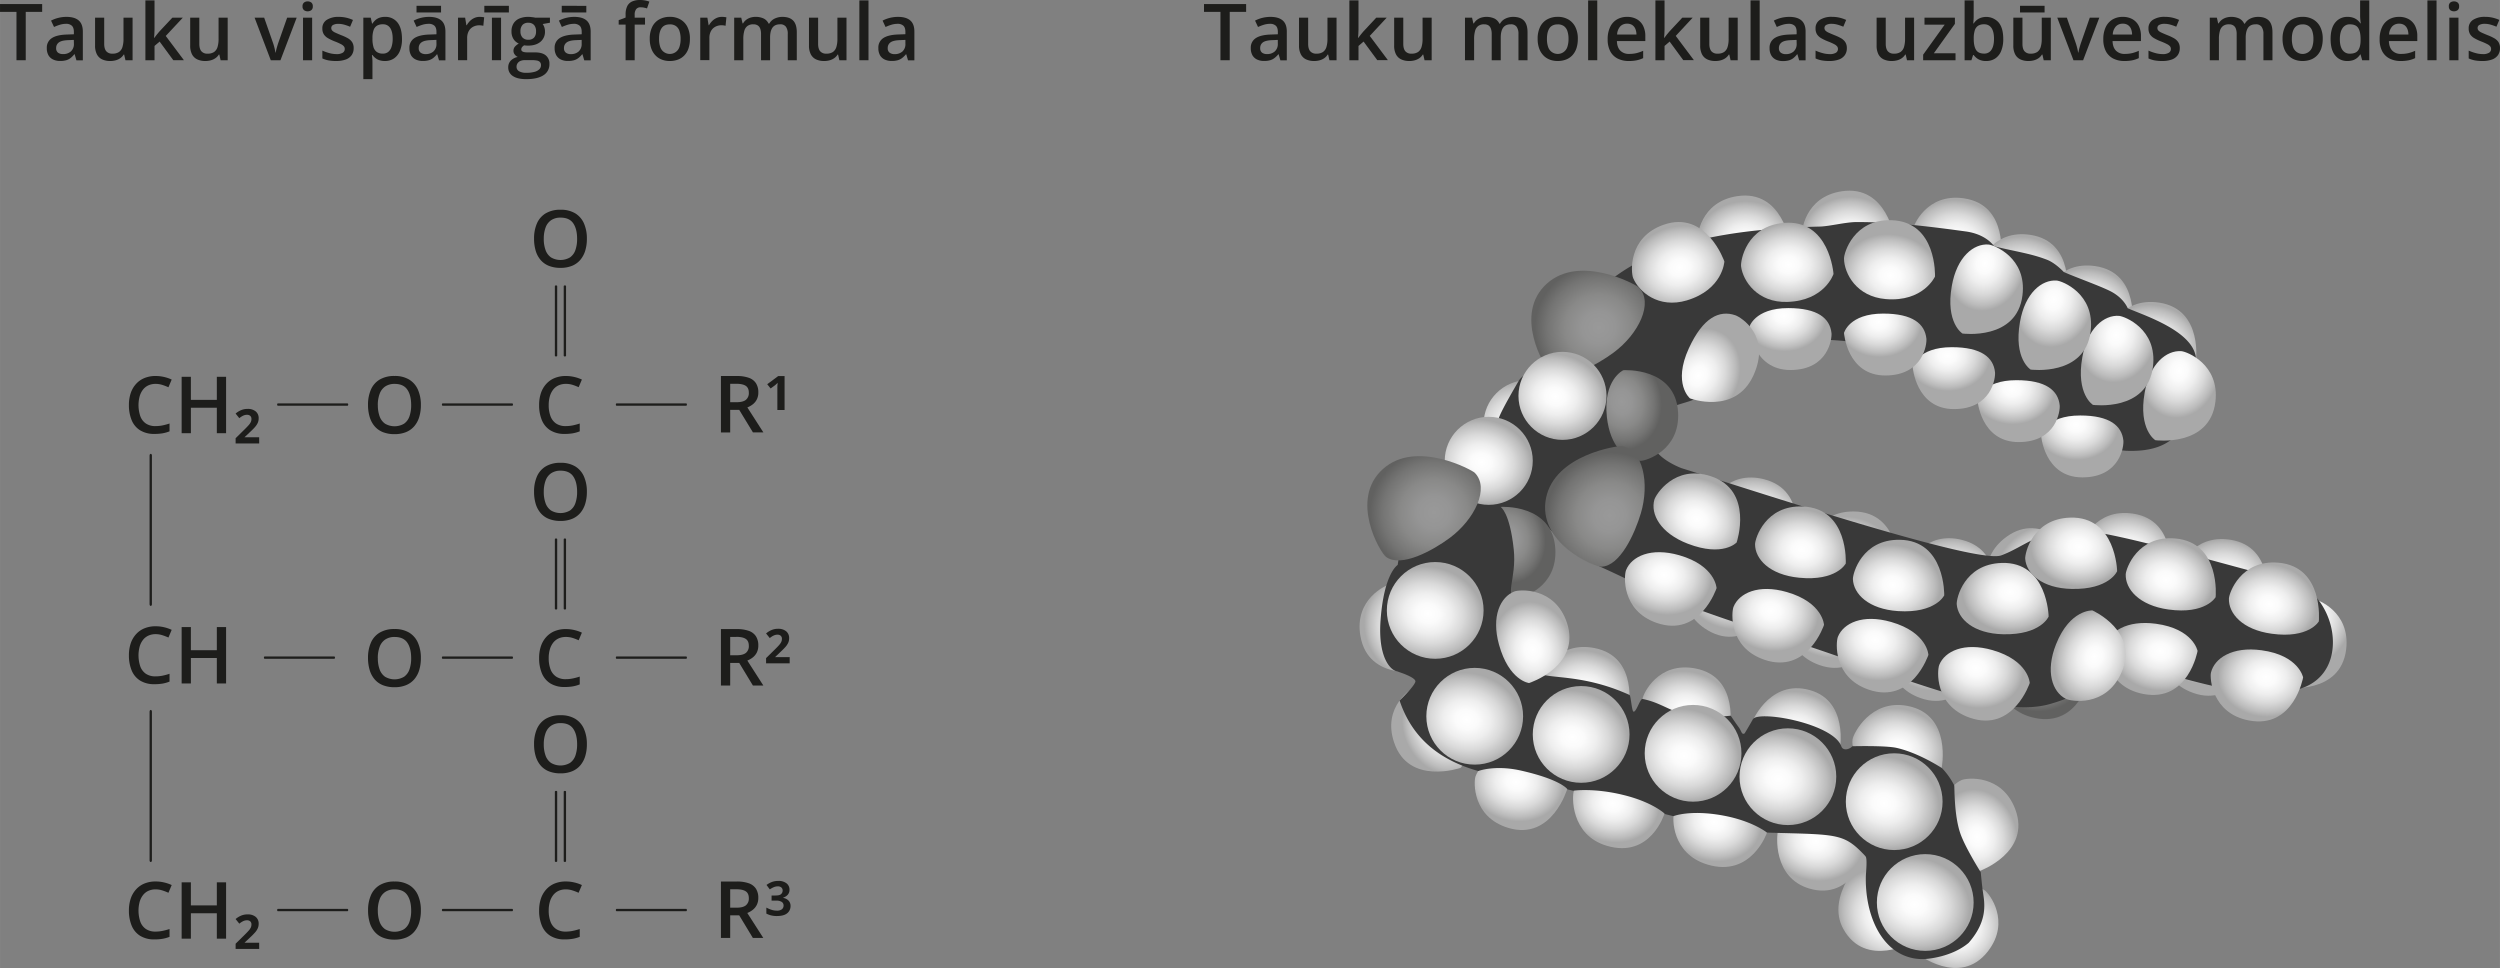 <svg xmlns="http://www.w3.org/2000/svg" xmlns:xlink="http://www.w3.org/1999/xlink" width="676.14mm" height="261.8mm" viewBox="0 0 1916.61 742.12"><rect x="0" y="0" width="1916.61" height="742.12" fill="#808080" stroke="none"/><defs><style>.cls-1{fill:#1d1d1b;}.cls-2{fill:url(#Безымянный_градиент_54);}.cls-3{fill:url(#Безымянный_градиент_59);}.cls-4{fill:url(#Безымянный_градиент_54-2);}.cls-5{fill:url(#Безымянный_градиент_54-3);}.cls-6{fill:url(#Безымянный_градиент_54-4);}.cls-7{fill:url(#Безымянный_градиент_54-5);}.cls-8{fill:url(#Безымянный_градиент_54-6);}.cls-9{fill:url(#Безымянный_градиент_54-7);}.cls-10{fill:url(#Безымянный_градиент_54-8);}.cls-11{fill:url(#Безымянный_градиент_54-9);}.cls-12{fill:url(#Безымянный_градиент_54-10);}.cls-13{fill:url(#Безымянный_градиент_54-11);}.cls-14{fill:url(#Безымянный_градиент_54-12);}.cls-15{fill:url(#Безымянный_градиент_54-13);}.cls-16{fill:url(#Безымянный_градиент_54-14);}.cls-17{fill:url(#Безымянный_градиент_54-15);}.cls-18{fill:url(#Безымянный_градиент_54-16);}.cls-19{fill:url(#Безымянный_градиент_54-17);}.cls-20{fill:url(#Безымянный_градиент_54-18);}.cls-21{fill:url(#Безымянный_градиент_54-19);}.cls-22{fill:url(#Безымянный_градиент_54-20);}.cls-23{fill:url(#Безымянный_градиент_54-21);}.cls-24{fill:url(#Безымянный_градиент_54-22);}.cls-25{fill:url(#Безымянный_градиент_54-23);}.cls-26{fill:url(#Безымянный_градиент_54-24);}.cls-27{fill:url(#Безымянный_градиент_54-25);}.cls-28{fill:url(#Безымянный_градиент_54-26);}.cls-29{fill:url(#Безымянный_градиент_54-27);}.cls-30{fill:url(#Безымянный_градиент_54-28);}.cls-31{fill:url(#Безымянный_градиент_54-29);}.cls-32{fill:url(#Безымянный_градиент_54-30);}.cls-33{fill:url(#Безымянный_градиент_54-31);}.cls-34{fill:#393939;}.cls-35{fill:url(#Безымянный_градиент_54-32);}.cls-36{fill:url(#Безымянный_градиент_54-33);}.cls-37{fill:url(#Безымянный_градиент_54-34);}.cls-38{fill:url(#Безымянный_градиент_54-35);}.cls-39{fill:url(#Безымянный_градиент_54-36);}.cls-40{fill:url(#Безымянный_градиент_54-37);}.cls-41{fill:url(#Безымянный_градиент_54-38);}.cls-42{fill:url(#Безымянный_градиент_54-39);}.cls-43{fill:url(#Безымянный_градиент_54-40);}.cls-44{fill:url(#Безымянный_градиент_54-41);}.cls-45{fill:url(#Безымянный_градиент_54-42);}.cls-46{fill:url(#Безымянный_градиент_54-43);}.cls-47{fill:url(#Безымянный_градиент_54-44);}.cls-48{fill:url(#Безымянный_градиент_54-45);}.cls-49{fill:url(#Безымянный_градиент_59-2);}.cls-50{fill:url(#Безымянный_градиент_59-3);}.cls-51{fill:url(#Безымянный_градиент_54-46);}.cls-52{fill:url(#Безымянный_градиент_54-47);}.cls-53{fill:url(#Безымянный_градиент_54-48);}.cls-54{fill:url(#Безымянный_градиент_54-49);}.cls-55{fill:url(#Безымянный_градиент_54-50);}.cls-56{fill:url(#Безымянный_градиент_54-51);}.cls-57{fill:url(#Безымянный_градиент_54-52);}.cls-58{fill:url(#Безымянный_градиент_54-53);}.cls-59{fill:url(#Безымянный_градиент_54-54);}.cls-60{fill:url(#Безымянный_градиент_54-55);}.cls-61{fill:url(#Безымянный_градиент_54-56);}.cls-62{fill:url(#Безымянный_градиент_54-57);}.cls-63{fill:url(#Безымянный_градиент_54-58);}.cls-64{fill:url(#Безымянный_градиент_59-4);}.cls-65{fill:url(#Безымянный_градиент_59-5);}.cls-66{fill:url(#Безымянный_градиент_54-59);}.cls-67{fill:url(#Безымянный_градиент_54-60);}.cls-68{fill:url(#Безымянный_градиент_54-61);}.cls-69{fill:url(#Безымянный_градиент_54-62);}.cls-70{fill:url(#Безымянный_градиент_54-63);}.cls-71{fill:url(#Безымянный_градиент_54-64);}.cls-72{fill:url(#Безымянный_градиент_54-65);}.cls-73{fill:url(#Безымянный_градиент_54-66);}.cls-74{fill:url(#Безымянный_градиент_54-67);}.cls-75{fill:url(#Безымянный_градиент_54-68);}.cls-76{fill:url(#Безымянный_градиент_59-6);}</style><radialGradient id="Безымянный_градиент_54" cx="1173.13" cy="335.6" r="39" gradientTransform="matrix(0.97, 0.22, -0.19, 0.81, 91.52, -203.95)" gradientUnits="userSpaceOnUse"><stop offset="0" stop-color="#fff"/><stop offset="0.21" stop-color="#fbfbfb"/><stop offset="0.43" stop-color="#eee"/><stop offset="0.65" stop-color="#d9d9d9"/><stop offset="0.88" stop-color="#bcbcbc"/><stop offset="1" stop-color="#a9a9a9"/></radialGradient><radialGradient id="Безымянный_градиент_59" cx="1297.01" cy="106.77" r="36.75" gradientTransform="matrix(0.99, 0.1, 0.09, -0.82, 268.69, 478.59)" gradientUnits="userSpaceOnUse"><stop offset="0" stop-color="#999"/><stop offset="0.26" stop-color="#959595"/><stop offset="0.53" stop-color="#898988"/><stop offset="0.81" stop-color="#747473"/><stop offset="1" stop-color="#616160"/></radialGradient><radialGradient id="Безымянный_градиент_54-2" cx="1431.4" cy="359.27" r="36.75" gradientTransform="matrix(0.99, 0.12, -0.1, 0.82, 35.94, -34.36)" xlink:href="#Безымянный_градиент_54"/><radialGradient id="Безымянный_градиент_54-3" cx="1356.16" cy="648.97" r="36.75" gradientTransform="matrix(0.94, 0.35, -0.29, 0.77, 262.24, -572.19)" xlink:href="#Безымянный_градиент_54"/><radialGradient id="Безымянный_градиент_54-4" cx="1380.65" cy="-91.57" r="36.75" gradientTransform="matrix(1, -0.04, 0.04, 0.83, -38.11, 321.64)" xlink:href="#Безымянный_градиент_54"/><radialGradient id="Безымянный_градиент_54-5" cx="1459.93" cy="-79.77" r="36.75" gradientTransform="matrix(1, -0.04, 0.04, 0.83, -37.67, 311.57)" xlink:href="#Безымянный_градиент_54"/><radialGradient id="Безымянный_градиент_54-6" cx="1464.69" cy="309.21" r="36.75" gradientTransform="translate(147.03 -422.09) rotate(14.36) scale(1 0.83)" xlink:href="#Безымянный_градиент_54"/><radialGradient id="Безымянный_градиент_54-7" cx="1517.88" cy="332.02" r="36.75" gradientTransform="translate(150.85 -425.58) rotate(14.36) scale(1 0.83)" xlink:href="#Безымянный_градиент_54"/><radialGradient id="Безымянный_градиент_54-8" cx="1569.98" cy="350.93" r="36.75" gradientTransform="translate(154.22 -429.66) rotate(14.36) scale(1 0.83)" xlink:href="#Безымянный_градиент_54"/><radialGradient id="Безымянный_градиент_54-9" cx="1621.31" cy="373.92" r="36.75" gradientTransform="translate(158.01 -432.83) rotate(14.36) scale(1 0.83)" xlink:href="#Безымянный_градиент_54"/><radialGradient id="Безымянный_градиент_54-10" cx="1504.16" cy="-114.89" r="36.75" gradientTransform="matrix(0.91, 0.41, 0.34, -0.75, -3.73, -246.27)" xlink:href="#Безымянный_градиент_54"/><radialGradient id="Безымянный_градиент_54-11" cx="1483.61" cy="134.68" r="36.75" gradientTransform="matrix(0.97, 0.23, 0.19, -0.8, -61.58, 245.78)" xlink:href="#Безымянный_градиент_54"/><radialGradient id="Безымянный_градиент_54-12" cx="2222.61" cy="-712.82" r="38.91" gradientTransform="matrix(0.58, 0.82, 0.68, -0.48, 640.56, -1455.34)" xlink:href="#Безымянный_градиент_54"/><radialGradient id="Безымянный_градиент_54-13" cx="1513.92" cy="12.77" r="36.87" gradientTransform="matrix(0.98, 0.18, 0.15, -0.81, -92.72, 388.17)" xlink:href="#Безымянный_градиент_54"/><radialGradient id="Безымянный_градиент_54-14" cx="1435.32" cy="1.08" r="36.54" gradientTransform="matrix(0.98, 0.18, 0.15, -0.81, -91.74, 378.22)" xlink:href="#Безымянный_градиент_54"/><radialGradient id="Безымянный_градиент_54-15" cx="1336.63" cy="605.05" r="36.75" gradientTransform="translate(163.06 -319.68) rotate(16.99) scale(1 0.83)" xlink:href="#Безымянный_градиент_54"/><radialGradient id="Безымянный_градиент_54-16" cx="1421.96" cy="608.49" r="37.06" gradientTransform="translate(166.22 -331.59) rotate(16.99) scale(1 0.83)" xlink:href="#Безымянный_градиент_54"/><radialGradient id="Безымянный_градиент_54-17" cx="1501.09" cy="609.99" r="37.18" gradientTransform="translate(168.98 -342.97) rotate(16.99) scale(1 0.83)" xlink:href="#Безымянный_градиент_54"/><radialGradient id="Безымянный_градиент_54-18" cx="2297.58" cy="1644.88" r="36.75" gradientTransform="matrix(0.25, 0.97, -0.8, 0.21, 2258.32, -1926.87)" xlink:href="#Безымянный_градиент_54"/><radialGradient id="Безымянный_градиент_54-19" cx="3605.22" cy="1543.21" r="36.75" gradientTransform="matrix(-0.69, 0.72, -0.6, -0.57, 4919.06, -996.29)" xlink:href="#Безымянный_градиент_54"/><radialGradient id="Безымянный_градиент_54-20" cx="1257.62" cy="600.74" r="36.75" gradientTransform="translate(160.02 -308.88) rotate(16.99) scale(1 0.83)" xlink:href="#Безымянный_градиент_54"/><radialGradient id="Безымянный_градиент_54-21" cx="1356.84" cy="-11.06" r="36.09" gradientTransform="matrix(0.98, 0.18, 0.15, -0.81, -90.84, 368.35)" xlink:href="#Безымянный_градиент_54"/><radialGradient id="Безымянный_градиент_54-22" cx="1281.11" cy="-19.58" r="36.75" gradientTransform="matrix(0.98, 0.18, 0.15, -0.81, -89.4, 358.41)" xlink:href="#Безымянный_градиент_54"/><radialGradient id="Безымянный_градиент_54-23" cx="2131.59" cy="-931.05" r="36.75" gradientTransform="matrix(0.42, 0.91, 0.75, -0.34, 910.35, -1692.99)" xlink:href="#Безымянный_градиент_54"/><radialGradient id="Безымянный_градиент_54-24" cx="2254.93" cy="-987.86" r="36.75" gradientTransform="matrix(0.28, 0.96, 0.79, -0.23, 1226.5, -1904.87)" xlink:href="#Безымянный_градиент_54"/><radialGradient id="Безымянный_градиент_54-25" cx="1564.98" cy="140.6" r="36.75" gradientTransform="matrix(0.97, 0.23, 0.19, -0.8, -64.27, 256.77)" xlink:href="#Безымянный_градиент_54"/><radialGradient id="Безымянный_градиент_54-26" cx="1756.95" cy="223.44" r="36.75" gradientTransform="matrix(0.97, 0.23, 0.19, -0.8, -57.9, 274.27)" xlink:href="#Безымянный_градиент_54"/><radialGradient id="Безымянный_градиент_54-27" cx="1514.32" cy="663.62" r="36.75" gradientTransform="matrix(0.94, 0.35, -0.29, 0.77, 270.11, -592.18)" xlink:href="#Безымянный_градиент_54"/><radialGradient id="Безымянный_градиент_54-28" cx="1898.01" cy="-365.39" r="36.75" gradientTransform="matrix(0.87, -0.5, 0.41, 0.72, 64.99, 1652.35)" xlink:href="#Безымянный_градиент_54"/><radialGradient id="Безымянный_градиент_54-29" cx="1628.5" cy="532.12" r="36.75" gradientTransform="matrix(0.97, 0.25, -0.21, 0.8, 165.44, -402.97)" xlink:href="#Безымянный_градиент_54"/><radialGradient id="Безымянный_градиент_54-30" cx="1704.59" cy="544.47" r="36.75" gradientTransform="matrix(0.97, 0.25, -0.21, 0.8, 168.77, -411.89)" xlink:href="#Безымянный_градиент_54"/><radialGradient id="Безымянный_градиент_54-31" cx="2945.96" cy="1720.62" r="36.75" gradientTransform="matrix(-0.22, 0.97, -0.81, -0.19, 3814.93, -2051.6)" xlink:href="#Безымянный_градиент_54"/><radialGradient id="Безымянный_градиент_54-32" cx="1382.32" cy="425.27" r="36.75" gradientTransform="translate(68.82 -130.61) rotate(8.67) scale(1 0.83)" xlink:href="#Безымянный_градиент_54"/><radialGradient id="Безымянный_градиент_54-33" cx="1322.05" cy="764.43" r="36.75" gradientTransform="translate(354.17 -715.72) rotate(24.1) scale(1 0.83)" xlink:href="#Безымянный_градиент_54"/><radialGradient id="Безымянный_градиент_54-34" cx="1465.67" cy="382.14" r="36.75" gradientTransform="matrix(0.99, 0.12, -0.1, 0.82, 39.15, -35.45)" xlink:href="#Безымянный_градиент_54"/><radialGradient id="Безымянный_градиент_54-35" cx="1551.23" cy="348.65" r="36.75" gradientTransform="matrix(1, 0.07, -0.06, 0.82, 11.69, 65.16)" xlink:href="#Безымянный_градиент_54"/><radialGradient id="Безымянный_градиент_54-36" cx="1606.25" cy="318.01" r="36.75" gradientTransform="matrix(1, 0.07, -0.06, 0.82, 7.45, 51.54)" xlink:href="#Безымянный_градиент_54"/><radialGradient id="Безымянный_градиент_54-37" cx="1668.32" cy="477.98" r="36.75" gradientTransform="matrix(0.98, 0.19, -0.16, 0.81, 103.09, -254.16)" xlink:href="#Безымянный_градиент_54"/><radialGradient id="Безымянный_градиент_54-38" cx="1748.11" cy="493.47" r="36.75" gradientTransform="matrix(0.98, 0.19, -0.16, 0.81, 106.29, -263.24)" xlink:href="#Безымянный_градиент_54"/><radialGradient id="Безымянный_градиент_54-39" cx="1753.72" cy="374.76" r="36.75" gradientTransform="matrix(1, 0.08, 0.07, -0.82, -41.76, 691.87)" xlink:href="#Безымянный_градиент_54"/><radialGradient id="Безымянный_градиент_54-40" cx="1670.27" cy="375.78" r="36.75" gradientTransform="matrix(1, 0.08, 0.07, -0.82, -39.61, 679.25)" xlink:href="#Безымянный_градиент_54"/><radialGradient id="Безымянный_градиент_54-41" cx="2328.5" cy="1694.99" r="36.75" gradientTransform="matrix(0.32, -0.95, -0.78, -0.26, 2183.58, 3161.75)" xlink:href="#Безымянный_градиент_54"/><radialGradient id="Безымянный_градиент_54-42" cx="1604.02" cy="205.08" r="36.75" gradientTransform="matrix(0.97, 0.22, 0.19, -0.81, -79.13, 330.77)" xlink:href="#Безымянный_градиент_54"/><radialGradient id="Безымянный_градиент_54-43" cx="1523.85" cy="196.44" r="36.75" gradientTransform="matrix(0.97, 0.22, 0.19, -0.81, -77.1, 320.27)" xlink:href="#Безымянный_градиент_54"/><radialGradient id="Безымянный_градиент_54-44" cx="1441" cy="188.21" r="36.75" gradientTransform="matrix(0.97, 0.22, 0.19, -0.81, -74.88, 309.32)" xlink:href="#Безымянный_градиент_54"/><radialGradient id="Безымянный_градиент_54-45" cx="1354.03" cy="184" r="36.75" gradientTransform="matrix(0.97, 0.22, 0.19, -0.81, -71.73, 297.29)" xlink:href="#Безымянный_градиент_54"/><radialGradient id="Безымянный_градиент_59-2" cx="2690.08" cy="1989.07" r="34.1" gradientTransform="matrix(-0.16, -0.99, -0.82, 0.13, 3218.81, 2823.07)" xlink:href="#Безымянный_градиент_59"/><radialGradient id="Безымянный_градиент_59-3" cx="2794.14" cy="1901.69" r="36.75" gradientTransform="matrix(-0.16, -0.99, -0.82, 0.13, 3250.58, 2832.52)" xlink:href="#Безымянный_градиент_59"/><radialGradient id="Безымянный_градиент_54-46" cx="2764.26" cy="1834.8" r="36.75" gradientTransform="matrix(-0.22, 0.97, -0.81, -0.19, 3765.85, -2043.1)" xlink:href="#Безымянный_градиент_54"/><radialGradient id="Безымянный_градиент_54-47" cx="4060.25" cy="938.74" r="32.65" gradientTransform="matrix(-1, -0.05, 0.04, -0.83, 5615.03, 1313.16)" xlink:href="#Безымянный_градиент_54"/><radialGradient id="Безымянный_градиент_54-48" cx="4106.03" cy="970.71" r="32.65" gradientTransform="matrix(-1, -0.05, 0.04, -0.83, 5610.65, 1314.66)" xlink:href="#Безымянный_градиент_54"/><radialGradient id="Безымянный_градиент_54-49" cx="4152.72" cy="1000.99" r="32.65" gradientTransform="matrix(-1, -0.05, 0.04, -0.83, 5606.52, 1316.6)" xlink:href="#Безымянный_градиент_54"/><radialGradient id="Безымянный_градиент_54-50" cx="4202.39" cy="1032.06" r="32.65" gradientTransform="matrix(-1, -0.05, 0.04, -0.83, 5602.29, 1318.85)" xlink:href="#Безымянный_градиент_54"/><radialGradient id="Безымянный_градиент_54-51" cx="4274.35" cy="1043.77" r="32.65" gradientTransform="matrix(-1, -0.05, 0.04, -0.83, 5600.92, 1327.75)" xlink:href="#Безымянный_градиент_54"/><radialGradient id="Безымянный_градиент_54-52" cx="3248.86" cy="1897.14" r="32.65" gradientTransform="matrix(-0.53, 1.02, -0.83, -0.43, 4599.48, -2204.49)" xlink:href="#Безымянный_градиент_54"/><radialGradient id="Безымянный_градиент_54-53" cx="2740.85" cy="1884.49" r="36.75" gradientTransform="matrix(-0.22, 0.97, -0.81, -0.19, 3752.81, -2038.14)" xlink:href="#Безымянный_градиент_54"/><radialGradient id="Безымянный_градиент_54-54" cx="2717.43" cy="1934.17" r="36.75" gradientTransform="matrix(-0.22, 0.97, -0.81, -0.19, 3739.77, -2033.18)" xlink:href="#Безымянный_градиент_54"/><radialGradient id="Безымянный_градиент_54-55" cx="2693.84" cy="1988.35" r="36.75" gradientTransform="matrix(-0.22, 0.97, -0.81, -0.19, 3725.84, -2027.72)" xlink:href="#Безымянный_градиент_54"/><radialGradient id="Безымянный_градиент_54-56" cx="1484.66" cy="539.54" r="38.04" gradientTransform="matrix(0.99, 0.14, -0.11, 0.82, 39.88, -433.53)" xlink:href="#Безымянный_градиент_54"/><radialGradient id="Безымянный_градиент_54-57" cx="1438.41" cy="393.38" r="38.04" gradientTransform="matrix(1, 0.02, -0.02, 0.83, -58.57, -146.85)" xlink:href="#Безымянный_градиент_54"/><radialGradient id="Безымянный_градиент_54-58" cx="1493.8" cy="54.79" r="38.04" gradientTransform="translate(-174.36 516.91) rotate(-13.57) scale(1 0.83)" xlink:href="#Безымянный_градиент_54"/><radialGradient id="Безымянный_градиент_59-4" cx="1935.96" cy="-111.24" r="40.13" gradientTransform="matrix(0.98, -0.72, 0.73, 0.95, -589.45, 1756.26)" xlink:href="#Безымянный_градиент_59"/><radialGradient id="Безымянный_градиент_59-5" cx="2532.3" cy="-272.51" r="40.13" gradientTransform="matrix(0.35, -1.16, 1.15, 0.32, 661.9, 3425.41)" xlink:href="#Безымянный_градиент_59"/><radialGradient id="Безымянный_градиент_54-59" cx="1300.09" cy="588.38" r="42.85" gradientTransform="matrix(0.97, 0.22, -0.19, 0.81, 141.74, -183.24)" xlink:href="#Безымянный_градиент_54"/><radialGradient id="Безымянный_градиент_54-60" cx="1372.78" cy="606.32" r="42.85" gradientTransform="matrix(0.97, 0.22, -0.19, 0.81, 146.93, -196.1)" xlink:href="#Безымянный_градиент_54"/><radialGradient id="Безымянный_градиент_54-61" cx="1143.33" cy="363.68" r="39" gradientTransform="matrix(0.97, 0.22, -0.19, 0.81, 95.97, -191.77)" xlink:href="#Безымянный_градиент_54"/><radialGradient id="Безымянный_градиент_54-62" cx="1199.86" cy="313.87" r="39" gradientTransform="matrix(0.97, 0.22, -0.19, 0.81, 88.16, -214.19)" xlink:href="#Безымянный_градиент_54"/><radialGradient id="Безымянный_градиент_54-63" cx="1454.28" cy="625.47" r="42.85" gradientTransform="matrix(0.97, 0.22, -0.19, 0.81, 152.58, -210.69)" xlink:href="#Безымянный_градиент_54"/><radialGradient id="Безымянный_градиент_54-64" cx="1478.09" cy="702.77" r="42.85" gradientTransform="matrix(0.97, 0.22, -0.19, 0.81, 167.55, -200.98)" xlink:href="#Безымянный_градиент_54"/><radialGradient id="Безымянный_градиент_54-65" cx="1214.28" cy="573.91" r="42.85" gradientTransform="matrix(0.97, 0.22, -0.19, 0.81, 136.85, -166.77)" xlink:href="#Безымянный_градиент_54"/><radialGradient id="Безымянный_градиент_54-66" cx="1132.68" cy="559.97" r="42.85" gradientTransform="matrix(0.97, 0.22, -0.19, 0.81, 132.17, -151.14)" xlink:href="#Безымянный_градиент_54"/><radialGradient id="Безымянный_градиент_54-67" cx="1102.4" cy="478.83" r="42.85" gradientTransform="matrix(0.97, 0.22, -0.19, 0.81, 116.32, -160.13)" xlink:href="#Безымянный_градиент_54"/><radialGradient id="Безымянный_градиент_54-68" cx="2033.78" cy="1731.12" r="36.75" gradientTransform="matrix(0.22, 0.98, -0.81, 0.18, 2130.69, -1801.01)" xlink:href="#Безымянный_градиент_54"/><radialGradient id="Безымянный_градиент_59-6" cx="1779.63" cy="-104.05" r="40.13" gradientTransform="matrix(0.98, -0.72, 0.73, 0.95, -567.88, 1778.61)" xlink:href="#Безымянный_градиент_59"/></defs><g id="Слой_2" data-name="Слой 2"><g id="Слой_1-2" data-name="Слой 1"><path class="cls-1" d="M428.05,224.92v53.33c0,.33-.4.61-.9.61s-.9-.28-.9-.61V224.92c0-.34.4-.61.9-.61S428.05,224.58,428.05,224.92Z" transform="translate(-0.88 -5.54)"/><path class="cls-1" d="M434.84,224.92v53.33c0,.33-.4.61-.9.61s-.9-.28-.9-.61V224.92c0-.34.41-.61.9-.61S434.84,224.58,434.84,224.92Z" transform="translate(-0.88 -5.54)"/><path class="cls-1" d="M120.17,491.72a13.09,13.09,0,0,0-5.54,1.13,11,11,0,0,0-4.12,3.25,14.93,14.93,0,0,0-2.57,5.12,26.5,26.5,0,0,0,.53,15.37,11.52,11.52,0,0,0,4.32,5.56,12.85,12.85,0,0,0,7.29,1.93,26.32,26.32,0,0,0,5.38-.53,46.55,46.55,0,0,0,5.38-1.45v6a27.65,27.65,0,0,1-5.32,1.51,36.67,36.67,0,0,1-6.2.47,20.2,20.2,0,0,1-11-2.75,16.54,16.54,0,0,1-6.49-7.74,29.66,29.66,0,0,1-2.13-11.7,28.33,28.33,0,0,1,1.35-9,19.84,19.84,0,0,1,4-7,17.51,17.51,0,0,1,6.43-4.59,22.23,22.23,0,0,1,8.77-1.63,27.9,27.9,0,0,1,6.39.74,29.91,29.91,0,0,1,5.85,2L130,494.32a40.13,40.13,0,0,0-4.72-1.81A16.38,16.38,0,0,0,120.17,491.72Z" transform="translate(-0.88 -5.54)"/><path class="cls-1" d="M174.2,529.52h-7.1V510H147.21v19.5h-7.09V486.31h7.09V504H167.1V486.31h7.1Z" transform="translate(-0.88 -5.54)"/><path class="cls-1" d="M120.17,299.85a13.24,13.24,0,0,0-5.54,1.12,11.24,11.24,0,0,0-4.12,3.25,15.08,15.08,0,0,0-2.57,5.13,26.5,26.5,0,0,0,.53,15.37,11.52,11.52,0,0,0,4.32,5.56,12.85,12.85,0,0,0,7.29,1.93,27,27,0,0,0,5.38-.53,48.66,48.66,0,0,0,5.38-1.45v6a27.65,27.65,0,0,1-5.32,1.51,36.67,36.67,0,0,1-6.2.47,20.29,20.29,0,0,1-11-2.75,16.54,16.54,0,0,1-6.49-7.74,29.66,29.66,0,0,1-2.13-11.7,28.33,28.33,0,0,1,1.35-9,19.84,19.84,0,0,1,4-7,17.51,17.51,0,0,1,6.43-4.59,22.06,22.06,0,0,1,8.77-1.63,27.9,27.9,0,0,1,6.39.74,28.65,28.65,0,0,1,5.85,2L130,302.45a42,42,0,0,0-4.72-1.82A16.67,16.67,0,0,0,120.17,299.85Z" transform="translate(-0.88 -5.54)"/><path class="cls-1" d="M174.2,337.65h-7.1V318.14H147.21v19.51h-7.09V294.44h7.09v17.68H167.1V294.44h7.1Z" transform="translate(-0.88 -5.54)"/><path class="cls-1" d="M199.58,345.51H181.5v-4l6.79-6.68c1.4-1.38,2.49-2.51,3.27-3.41a9.55,9.55,0,0,0,1.62-2.41,5.71,5.71,0,0,0,.46-2.31,3,3,0,0,0-.93-2.33,3.63,3.63,0,0,0-2.5-.83,6.86,6.86,0,0,0-2.88.65,14.73,14.73,0,0,0-3,1.95l-2.84-3.54a16.24,16.24,0,0,1,4.1-2.57,12.69,12.69,0,0,1,5.13-1,9.39,9.39,0,0,1,6.16,1.89,6.61,6.61,0,0,1,2.29,5.38,8.48,8.48,0,0,1-.74,3.52,13.31,13.31,0,0,1-2.25,3.31q-1.5,1.68-3.84,3.84l-4.05,3.81h11.26Z" transform="translate(-0.88 -5.54)"/><path class="cls-1" d="M434.65,299.85a13.24,13.24,0,0,0-5.54,1.12,11.24,11.24,0,0,0-4.12,3.25,15.08,15.08,0,0,0-2.57,5.13,23.85,23.85,0,0,0-.89,6.76,23.5,23.5,0,0,0,1.42,8.61,11.52,11.52,0,0,0,4.32,5.56,12.85,12.85,0,0,0,7.29,1.93,27,27,0,0,0,5.38-.53,48.66,48.66,0,0,0,5.38-1.45v6a27.65,27.65,0,0,1-5.32,1.51,36.67,36.67,0,0,1-6.2.47,20.29,20.29,0,0,1-11-2.75,16.54,16.54,0,0,1-6.49-7.74,29.66,29.66,0,0,1-2.13-11.7,28.33,28.33,0,0,1,1.35-9,19.84,19.84,0,0,1,4-7,17.51,17.51,0,0,1,6.43-4.59,22.06,22.06,0,0,1,8.77-1.63,27.9,27.9,0,0,1,6.39.74,28.87,28.87,0,0,1,5.85,2l-2.48,5.85a42,42,0,0,0-4.72-1.82A16.67,16.67,0,0,0,434.65,299.85Z" transform="translate(-0.88 -5.54)"/><path class="cls-1" d="M267.25,316.6H213.91c-.33,0-.61-.4-.61-.9s.28-.9.61-.9h53.34c.33,0,.6.41.6.9S267.58,316.6,267.25,316.6Z" transform="translate(-0.88 -5.54)"/><path class="cls-1" d="M393.56,316.6H340.23c-.34,0-.61-.4-.61-.9s.27-.9.61-.9h53.33c.34,0,.61.41.61.9S393.9,316.6,393.56,316.6Z" transform="translate(-0.88 -5.54)"/><path class="cls-1" d="M526.91,316.6H473.58c-.34,0-.61-.4-.61-.9s.27-.9.61-.9h53.33c.33,0,.61.41.61.9S527.24,316.6,526.91,316.6Z" transform="translate(-0.88 -5.54)"/><path class="cls-1" d="M117.34,354.78v114c0,.72-.4,1.3-.9,1.3s-.9-.58-.9-1.3v-114c0-.72.41-1.3.9-1.3S117.34,354.06,117.34,354.78Z" transform="translate(-0.88 -5.54)"/><path class="cls-1" d="M117.34,551.12v114c0,.72-.4,1.3-.9,1.3s-.9-.58-.9-1.3v-114c0-.72.41-1.3.9-1.3S117.34,550.4,117.34,551.12Z" transform="translate(-0.88 -5.54)"/><path class="cls-1" d="M323.54,316.09a30.89,30.89,0,0,1-1.26,9.1,19.39,19.39,0,0,1-3.77,7.06,16.45,16.45,0,0,1-6.31,4.55,23,23,0,0,1-8.88,1.58,23.54,23.54,0,0,1-9-1.58,16.27,16.27,0,0,1-6.32-4.55,19.36,19.36,0,0,1-3.73-7.07A32,32,0,0,1,283,316a28.84,28.84,0,0,1,2.19-11.68,16.75,16.75,0,0,1,6.72-7.76,21.65,21.65,0,0,1,11.43-2.77,21,21,0,0,1,11.22,2.76,17,17,0,0,1,6.71,7.75A28.66,28.66,0,0,1,323.54,316.09Zm-33,0a24.8,24.8,0,0,0,1.36,8.66,11.53,11.53,0,0,0,4.19,5.62,14.4,14.4,0,0,0,14.54,0,11.22,11.22,0,0,0,4.14-5.62,25.56,25.56,0,0,0,1.32-8.66q0-7.57-3-11.9t-9.65-4.33a12.62,12.62,0,0,0-7.3,2,11.5,11.5,0,0,0-4.22,5.6A24.6,24.6,0,0,0,290.5,316.09Z" transform="translate(-0.88 -5.54)"/><path class="cls-1" d="M450.8,188.61a30.89,30.89,0,0,1-1.26,9.1,19.64,19.64,0,0,1-3.78,7.06,16.42,16.42,0,0,1-6.3,4.55,23,23,0,0,1-8.88,1.58,23.56,23.56,0,0,1-9-1.58,16.34,16.34,0,0,1-6.32-4.55,19.36,19.36,0,0,1-3.73-7.07,32,32,0,0,1-1.23-9.15,28.84,28.84,0,0,1,2.19-11.68,16.78,16.78,0,0,1,6.73-7.76,21.52,21.52,0,0,1,11.42-2.77,21.14,21.14,0,0,1,11.23,2.75,17.06,17.06,0,0,1,6.7,7.76A28.62,28.62,0,0,1,450.8,188.61Zm-33.05,0a24.79,24.79,0,0,0,1.37,8.66,11.46,11.46,0,0,0,4.19,5.62,14.38,14.38,0,0,0,14.53,0,11.28,11.28,0,0,0,4.15-5.62,25.56,25.56,0,0,0,1.32-8.66q0-7.59-3-11.91c-2-2.88-5.23-4.32-9.66-4.32a12.57,12.57,0,0,0-7.29,2,11.4,11.4,0,0,0-4.22,5.59A24.65,24.65,0,0,0,417.75,188.61Z" transform="translate(-0.88 -5.54)"/><path class="cls-1" d="M565.73,293.82A26.49,26.49,0,0,1,575,295.2a10.64,10.64,0,0,1,5.44,4.16,12.71,12.71,0,0,1,1.8,7,11.65,11.65,0,0,1-1.19,5.46,11,11,0,0,1-3.11,3.74,16.5,16.5,0,0,1-4.11,2.34l12.28,19.15h-8L567.6,319.78h-6.93v17.31h-7.1V293.82Zm-.47,5.95h-4.59v14.12h4.91q4.92,0,7.15-1.84a6.59,6.59,0,0,0,2.23-5.41c0-2.49-.79-4.25-2.38-5.3S568.55,299.77,565.26,299.77Z" transform="translate(-0.88 -5.54)"/><path class="cls-1" d="M602.37,293.85v26h-5.53v-15c0-.61,0-1.29,0-2s0-1.45.09-2.14.08-1.25.12-1.69q-.5.54-1.23,1.2a14.65,14.65,0,0,1-1.4,1.14l-2.75,2-2.61-3.25,8.41-6.25Z" transform="translate(-0.88 -5.54)"/><path class="cls-1" d="M428.05,612.45v53.33c0,.34-.4.61-.9.61s-.9-.27-.9-.61V612.45c0-.33.4-.61.9-.61S428.05,612.12,428.05,612.45Z" transform="translate(-0.88 -5.54)"/><path class="cls-1" d="M434.84,612.45v53.33c0,.34-.4.61-.9.61s-.9-.27-.9-.61V612.45c0-.33.41-.61.9-.61S434.84,612.12,434.84,612.45Z" transform="translate(-0.88 -5.54)"/><path class="cls-1" d="M120.17,687.39a13.09,13.09,0,0,0-5.54,1.12,11.14,11.14,0,0,0-4.12,3.25,15.08,15.08,0,0,0-2.57,5.13,26.47,26.47,0,0,0,.53,15.36,11.47,11.47,0,0,0,4.32,5.56,12.85,12.85,0,0,0,7.29,1.94,26.32,26.32,0,0,0,5.38-.54,46.44,46.44,0,0,0,5.38-1.44v6a26.92,26.92,0,0,1-5.32,1.5,35.58,35.58,0,0,1-6.2.48,20.29,20.29,0,0,1-11-2.75,16.62,16.62,0,0,1-6.49-7.75,29.66,29.66,0,0,1-2.13-11.7,28.33,28.33,0,0,1,1.35-9,19.79,19.79,0,0,1,4-7,17.65,17.65,0,0,1,6.43-4.6,22.24,22.24,0,0,1,8.77-1.62,27.36,27.36,0,0,1,6.39.74,28.65,28.65,0,0,1,5.85,2L130,690a40.16,40.16,0,0,0-4.72-1.82A16.67,16.67,0,0,0,120.17,687.39Z" transform="translate(-0.88 -5.54)"/><path class="cls-1" d="M174.2,725.18h-7.1v-19.5H147.21v19.5h-7.09V682h7.09v17.67H167.1V682h7.1Z" transform="translate(-0.88 -5.54)"/><path class="cls-1" d="M199.58,733.05H181.5v-4l6.79-6.68q2.1-2.07,3.27-3.42a9.53,9.53,0,0,0,1.62-2.4,5.71,5.71,0,0,0,.46-2.31,3,3,0,0,0-.93-2.33,3.58,3.58,0,0,0-2.5-.83,6.71,6.71,0,0,0-2.88.65,13.92,13.92,0,0,0-3,1.95l-2.84-3.55a16.53,16.53,0,0,1,4.1-2.57,12.69,12.69,0,0,1,5.13-1,9.39,9.39,0,0,1,6.16,1.89,6.6,6.6,0,0,1,2.29,5.38,8.4,8.4,0,0,1-.74,3.51,13,13,0,0,1-2.25,3.31,53.13,53.13,0,0,1-3.84,3.84l-4.05,3.82h11.26Z" transform="translate(-0.88 -5.54)"/><path class="cls-1" d="M434.65,687.39a13.09,13.09,0,0,0-5.54,1.12,11.14,11.14,0,0,0-4.12,3.25,15.08,15.08,0,0,0-2.57,5.13,23.83,23.83,0,0,0-.89,6.75,23.46,23.46,0,0,0,1.42,8.61,11.47,11.47,0,0,0,4.32,5.56,12.85,12.85,0,0,0,7.29,1.94,26.32,26.32,0,0,0,5.38-.54,46.44,46.44,0,0,0,5.38-1.44v6a26.92,26.92,0,0,1-5.32,1.5,35.58,35.58,0,0,1-6.2.48,20.29,20.29,0,0,1-11-2.75,16.62,16.62,0,0,1-6.49-7.75,29.66,29.66,0,0,1-2.13-11.7,28.33,28.33,0,0,1,1.35-9,19.79,19.79,0,0,1,4-7,17.65,17.65,0,0,1,6.43-4.6,22.24,22.24,0,0,1,8.77-1.62,27.36,27.36,0,0,1,6.39.74,28.87,28.87,0,0,1,5.85,2L444.44,690a40.16,40.16,0,0,0-4.72-1.82A16.67,16.67,0,0,0,434.65,687.39Z" transform="translate(-0.88 -5.54)"/><path class="cls-1" d="M267.25,704.13H213.91c-.33,0-.61-.4-.61-.89s.28-.9.61-.9h53.34c.33,0,.6.4.6.9S267.58,704.13,267.25,704.13Z" transform="translate(-0.88 -5.54)"/><path class="cls-1" d="M393.56,704.13H340.23c-.34,0-.61-.4-.61-.89s.27-.9.61-.9h53.33c.34,0,.61.4.61.9S393.9,704.13,393.56,704.13Z" transform="translate(-0.88 -5.54)"/><path class="cls-1" d="M526.91,704.13H473.58c-.34,0-.61-.4-.61-.89s.27-.9.61-.9h53.33c.33,0,.61.4.61.9S527.24,704.13,526.91,704.13Z" transform="translate(-0.88 -5.54)"/><path class="cls-1" d="M323.54,703.62a31,31,0,0,1-1.26,9.11,19.47,19.47,0,0,1-3.77,7.06,16.43,16.43,0,0,1-6.31,4.54,22.79,22.79,0,0,1-8.88,1.59,23.34,23.34,0,0,1-9-1.59,16.24,16.24,0,0,1-6.32-4.54,19.33,19.33,0,0,1-3.73-7.08,31.85,31.85,0,0,1-1.23-9.15,28.88,28.88,0,0,1,2.19-11.68,16.73,16.73,0,0,1,6.72-7.75,21.55,21.55,0,0,1,11.43-2.77,21.1,21.1,0,0,1,11.22,2.75,17,17,0,0,1,6.71,7.76A28.58,28.58,0,0,1,323.54,703.62Zm-33,0a24.72,24.72,0,0,0,1.36,8.66,11.56,11.56,0,0,0,4.19,5.63,14.4,14.4,0,0,0,14.54,0,11.24,11.24,0,0,0,4.14-5.63,25.48,25.48,0,0,0,1.32-8.66q0-7.57-3-11.9t-9.65-4.32a12.55,12.55,0,0,0-7.3,2,11.52,11.52,0,0,0-4.22,5.59A24.64,24.64,0,0,0,290.5,703.62Z" transform="translate(-0.88 -5.54)"/><path class="cls-1" d="M450.8,576.14a31,31,0,0,1-1.26,9.11,19.72,19.72,0,0,1-3.78,7.06,16.4,16.4,0,0,1-6.3,4.54,22.86,22.86,0,0,1-8.88,1.59,23.36,23.36,0,0,1-9-1.59,16.32,16.32,0,0,1-6.32-4.54,19.49,19.49,0,0,1-3.73-7.08,31.85,31.85,0,0,1-1.23-9.15,28.88,28.88,0,0,1,2.19-11.68,16.88,16.88,0,0,1,6.73-7.76,21.61,21.61,0,0,1,11.42-2.76,21,21,0,0,1,11.23,2.75,17,17,0,0,1,6.7,7.76A28.58,28.58,0,0,1,450.8,576.14Zm-33.05,0a24.75,24.75,0,0,0,1.37,8.66,11.49,11.49,0,0,0,4.19,5.63,14.38,14.38,0,0,0,14.53,0A11.3,11.3,0,0,0,442,584.8a25.52,25.52,0,0,0,1.32-8.66q0-7.57-3-11.9c-2-2.88-5.23-4.32-9.66-4.32a12.57,12.57,0,0,0-7.29,2,11.43,11.43,0,0,0-4.22,5.6A24.63,24.63,0,0,0,417.75,576.14Z" transform="translate(-0.88 -5.54)"/><path class="cls-1" d="M565.73,681.36a26.74,26.74,0,0,1,9.25,1.37,10.69,10.69,0,0,1,5.44,4.16,12.75,12.75,0,0,1,1.8,7.05A11.65,11.65,0,0,1,581,699.4a11.13,11.13,0,0,1-3.11,3.74,16.5,16.5,0,0,1-4.11,2.34l12.28,19.15h-8L567.6,707.31h-6.93v17.32h-7.1V681.36Zm-.47,5.95h-4.59v14.11h4.91q4.92,0,7.15-1.83a6.6,6.6,0,0,0,2.23-5.42q0-3.72-2.38-5.3T565.26,687.31Z" transform="translate(-0.88 -5.54)"/><path class="cls-1" d="M597.6,680.9a9.7,9.7,0,0,1,6.25,1.85,6,6,0,0,1,2.29,4.89,5.7,5.7,0,0,1-1.26,3.77,7.22,7.22,0,0,1-3.47,2.23v.3a7.23,7.23,0,0,1,4.11,2.18,5.78,5.78,0,0,1,1.42,3.9,7,7,0,0,1-2.57,5.68q-2.58,2.13-8,2.13a18.5,18.5,0,0,1-4.17-.46,17.2,17.2,0,0,1-3.81-1.41v-4.61a23,23,0,0,0,4,1.7,13,13,0,0,0,4,.64,6.11,6.11,0,0,0,3.93-1.05,3.59,3.59,0,0,0,1.27-2.91,3.2,3.2,0,0,0-1.38-2.72,7.58,7.58,0,0,0-4.42-1h-3.39v-3.93h3.1c2.05,0,3.46-.36,4.22-1.1a3.58,3.58,0,0,0,1.16-2.68,3,3,0,0,0-1-2.38,4,4,0,0,0-2.68-.84,7.78,7.78,0,0,0-3.09.61,19,19,0,0,0-3.08,1.7l-2.52-3.4a17.7,17.7,0,0,1,4-2.22A13.71,13.71,0,0,1,597.6,680.9Z" transform="translate(-0.88 -5.54)"/><path class="cls-1" d="M428.05,418.93v53.33c0,.34-.4.61-.9.61s-.9-.27-.9-.61V418.93c0-.33.4-.61.9-.61S428.05,418.6,428.05,418.93Z" transform="translate(-0.88 -5.54)"/><path class="cls-1" d="M434.84,418.93v53.33c0,.34-.4.61-.9.61s-.9-.27-.9-.61V418.93c0-.33.41-.61.9-.61S434.84,418.6,434.84,418.93Z" transform="translate(-0.88 -5.54)"/><path class="cls-1" d="M434.65,493.87a13.09,13.09,0,0,0-5.54,1.12,11.14,11.14,0,0,0-4.12,3.25,15.08,15.08,0,0,0-2.57,5.13,23.83,23.83,0,0,0-.89,6.75,23.46,23.46,0,0,0,1.42,8.61,11.47,11.47,0,0,0,4.32,5.56,12.85,12.85,0,0,0,7.29,1.94,26.32,26.32,0,0,0,5.38-.54,46.44,46.44,0,0,0,5.38-1.44v6a27,27,0,0,1-5.32,1.51,35.66,35.66,0,0,1-6.2.47,20.29,20.29,0,0,1-11-2.74,16.62,16.62,0,0,1-6.49-7.75,29.66,29.66,0,0,1-2.13-11.7,28.33,28.33,0,0,1,1.35-9,19.79,19.79,0,0,1,4-7,17.65,17.65,0,0,1,6.43-4.6,22.24,22.24,0,0,1,8.77-1.62,27.36,27.36,0,0,1,6.39.74,28.87,28.87,0,0,1,5.85,2l-2.48,5.85a40.16,40.16,0,0,0-4.72-1.82A16.67,16.67,0,0,0,434.65,493.87Z" transform="translate(-0.88 -5.54)"/><path class="cls-1" d="M257.1,510.61H203.77c-.33,0-.61-.4-.61-.89s.28-.9.61-.9H257.1c.34,0,.61.4.61.9S257.44,510.61,257.1,510.61Z" transform="translate(-0.88 -5.54)"/><path class="cls-1" d="M393.56,510.61H340.23c-.34,0-.61-.4-.61-.89s.27-.9.61-.9h53.33c.34,0,.61.4.61.9S393.9,510.61,393.56,510.61Z" transform="translate(-0.88 -5.54)"/><path class="cls-1" d="M526.91,510.61H473.58c-.34,0-.61-.4-.61-.89s.27-.9.61-.9h53.33c.33,0,.61.4.61.9S527.24,510.61,526.91,510.61Z" transform="translate(-0.88 -5.54)"/><path class="cls-1" d="M323.54,510.1a31,31,0,0,1-1.26,9.11,19.47,19.47,0,0,1-3.77,7.06,16.43,16.43,0,0,1-6.31,4.54,22.79,22.79,0,0,1-8.88,1.59,23.34,23.34,0,0,1-9-1.59,16.24,16.24,0,0,1-6.32-4.54,19.33,19.33,0,0,1-3.73-7.08A31.85,31.85,0,0,1,283,510a28.88,28.88,0,0,1,2.19-11.68,16.73,16.73,0,0,1,6.72-7.75,21.55,21.55,0,0,1,11.43-2.77,21,21,0,0,1,11.22,2.75,17,17,0,0,1,6.71,7.76A28.58,28.58,0,0,1,323.54,510.1Zm-33,0a24.72,24.72,0,0,0,1.36,8.66,11.56,11.56,0,0,0,4.19,5.63,14.4,14.4,0,0,0,14.54,0,11.24,11.24,0,0,0,4.14-5.63,25.48,25.48,0,0,0,1.32-8.66q0-7.58-3-11.9t-9.65-4.32a12.55,12.55,0,0,0-7.3,2,11.47,11.47,0,0,0-4.22,5.59A24.64,24.64,0,0,0,290.5,510.1Z" transform="translate(-0.88 -5.54)"/><path class="cls-1" d="M450.8,382.62a30.84,30.84,0,0,1-1.26,9.1,19.69,19.69,0,0,1-3.78,7.07,16.4,16.4,0,0,1-6.3,4.54,22.86,22.86,0,0,1-8.88,1.59,23.36,23.36,0,0,1-9-1.59,16.32,16.32,0,0,1-6.32-4.54,19.49,19.49,0,0,1-3.73-7.08,31.85,31.85,0,0,1-1.23-9.15,28.88,28.88,0,0,1,2.19-11.68,16.83,16.83,0,0,1,6.73-7.76,21.61,21.61,0,0,1,11.42-2.77,21.05,21.05,0,0,1,11.23,2.76,17,17,0,0,1,6.7,7.76A28.58,28.58,0,0,1,450.8,382.62Zm-33.05,0a24.75,24.75,0,0,0,1.37,8.66,11.49,11.49,0,0,0,4.19,5.63,14.38,14.38,0,0,0,14.53,0,11.3,11.3,0,0,0,4.15-5.63,25.52,25.52,0,0,0,1.32-8.66q0-7.58-3-11.9c-2-2.88-5.23-4.33-9.66-4.33a12.57,12.57,0,0,0-7.29,2,11.43,11.43,0,0,0-4.22,5.6A24.59,24.59,0,0,0,417.75,382.62Z" transform="translate(-0.88 -5.54)"/><path class="cls-1" d="M565.73,487.84a26.74,26.74,0,0,1,9.25,1.37,10.69,10.69,0,0,1,5.44,4.16,12.75,12.75,0,0,1,1.8,7.05,11.65,11.65,0,0,1-1.19,5.46,11.23,11.23,0,0,1-3.11,3.74,16.5,16.5,0,0,1-4.11,2.34l12.28,19.15h-8L567.6,513.79h-6.93v17.32h-7.1V487.84Zm-.47,6h-4.59V507.9h4.91q4.92,0,7.15-1.83a6.61,6.61,0,0,0,2.23-5.42q0-3.72-2.38-5.3T565.26,493.79Z" transform="translate(-0.88 -5.54)"/><path class="cls-1" d="M606.27,514.08H588.18v-4l6.8-6.67q2.1-2.07,3.27-3.42a9.65,9.65,0,0,0,1.62-2.41,5.66,5.66,0,0,0,.46-2.3,3,3,0,0,0-.93-2.34,3.62,3.62,0,0,0-2.5-.82,6.71,6.71,0,0,0-2.88.65,13.44,13.44,0,0,0-3,1.95l-2.84-3.55a16.53,16.53,0,0,1,4.1-2.57,12.64,12.64,0,0,1,5.12-1,9.4,9.4,0,0,1,6.17,1.9,6.59,6.59,0,0,1,2.29,5.37,8.41,8.41,0,0,1-.74,3.52,13.22,13.22,0,0,1-2.25,3.31c-1,1.12-2.28,2.41-3.84,3.84l-4,3.82h11.26Z" transform="translate(-0.88 -5.54)"/><path class="cls-1" d="M20.6,51.72H13.5V14.65H.88v-6H33.19v6H20.6Z" transform="translate(-0.88 -5.54)"/><path class="cls-1" d="M51.84,18.48q6.19,0,9.36,2.74t3.17,8.55v22H59.45L58.09,47.1h-.24A17.33,17.33,0,0,1,55,50a9.87,9.87,0,0,1-3.39,1.72,16.69,16.69,0,0,1-4.69.56,12.4,12.4,0,0,1-5.25-1.07A8.2,8.2,0,0,1,38.06,48a10.87,10.87,0,0,1-1.31-5.6,8.52,8.52,0,0,1,3.76-7.57q3.75-2.53,11.36-2.8l5.63-.21V30.06q0-3.36-1.56-4.8a6.25,6.25,0,0,0-4.42-1.45,16.17,16.17,0,0,0-4.75.71,36.23,36.23,0,0,0-4.48,1.71L40,21.34a25.51,25.51,0,0,1,5.47-2.07A25.05,25.05,0,0,1,51.84,18.48Zm5.63,17.65-4.18.18q-5.19.18-7.28,1.75a5.14,5.14,0,0,0-2.1,4.35,4.15,4.15,0,0,0,1.45,3.52A6.06,6.06,0,0,0,49.16,47a8.71,8.71,0,0,0,6-2,7.5,7.5,0,0,0,2.36-6Z" transform="translate(-0.88 -5.54)"/><path class="cls-1" d="M102.5,19.1V51.72H97.05l-1-4.36h-.35a9.35,9.35,0,0,1-2.63,2.79,11.39,11.39,0,0,1-3.55,1.63,15.44,15.44,0,0,1-4.11.53,14.27,14.27,0,0,1-6.26-1.25,8.71,8.71,0,0,1-4-3.88,14.33,14.33,0,0,1-1.4-6.77V19.1h7v20q0,3.8,1.55,5.69a5.86,5.86,0,0,0,4.82,1.88,8.59,8.59,0,0,0,5-1.29,7.15,7.15,0,0,0,2.63-3.83,21,21,0,0,0,.8-6.22V19.1Z" transform="translate(-0.88 -5.54)"/><path class="cls-1" d="M119.33,5.86V28c0,1,0,2.09-.11,3.28s-.16,2.31-.24,3.35h.15c.51-.69,1.12-1.49,1.84-2.42s1.4-1.73,2-2.41L133,19.1h8l-13.06,14,13.91,18.59h-8.13L123.22,37.4l-3.89,3.36v11h-7V5.86Z" transform="translate(-0.88 -5.54)"/><path class="cls-1" d="M175.42,19.1V51.72H170l-1-4.36h-.35A9.31,9.31,0,0,1,166,50.15a11.5,11.5,0,0,1-3.55,1.63,15.44,15.44,0,0,1-4.11.53,14.31,14.31,0,0,1-6.27-1.25,8.75,8.75,0,0,1-4-3.88,14.33,14.33,0,0,1-1.4-6.77V19.1h7v20c0,2.53.51,4.43,1.55,5.69A5.85,5.85,0,0,0,160,46.68a8.56,8.56,0,0,0,5-1.29,7.11,7.11,0,0,0,2.64-3.83,21.06,21.06,0,0,0,.79-6.22V19.1Z" transform="translate(-0.88 -5.54)"/><path class="cls-1" d="M208.46,51.72,196.05,19.1h7.34l6.72,19.15c.43,1.22.82,2.54,1.18,4a35.52,35.52,0,0,1,.73,3.57h.24a27,27,0,0,1,.8-3.61c.39-1.41.79-2.71,1.2-3.91L221,19.1h7.31L215.88,51.72Z" transform="translate(-0.88 -5.54)"/><path class="cls-1" d="M236.75,6.6a4.55,4.55,0,0,1,2.76.86,3.43,3.43,0,0,1,1.16,2.94,3.48,3.48,0,0,1-1.16,2.95,4.83,4.83,0,0,1-5.56,0,3.51,3.51,0,0,1-1.15-2.95A3.45,3.45,0,0,1,234,7.46,4.57,4.57,0,0,1,236.75,6.6Zm3.42,12.5V51.72h-7V19.1Z" transform="translate(-0.88 -5.54)"/><path class="cls-1" d="M272,42.41a9.15,9.15,0,0,1-1.56,5.42,9.51,9.51,0,0,1-4.55,3.35,21,21,0,0,1-7.33,1.13,31.15,31.15,0,0,1-5.88-.48A21.39,21.39,0,0,1,248,50.34v-6a34.67,34.67,0,0,0,5.26,1.88,20.9,20.9,0,0,0,5.5.8,8.6,8.6,0,0,0,4.9-1.08,3.32,3.32,0,0,0,1.52-2.87,3.18,3.18,0,0,0-.6-1.9,6.77,6.77,0,0,0-2.24-1.74,43.7,43.7,0,0,0-4.82-2.14,37.82,37.82,0,0,1-5.22-2.49,9.21,9.21,0,0,1-3.21-3A8.28,8.28,0,0,1,248,27.35a7.42,7.42,0,0,1,3.45-6.62,16.43,16.43,0,0,1,9.11-2.25,25.81,25.81,0,0,1,5.67.6,28,28,0,0,1,5.23,1.76l-2.18,5.21a36.16,36.16,0,0,0-4.44-1.57,16.13,16.13,0,0,0-4.52-.64,8.13,8.13,0,0,0-4.08.83,2.56,2.56,0,0,0-1.4,2.33,2.86,2.86,0,0,0,.68,1.94,7.11,7.11,0,0,0,2.34,1.59q1.67.79,4.64,2a36.69,36.69,0,0,1,5.06,2.34,9.45,9.45,0,0,1,3.28,3A8.22,8.22,0,0,1,272,42.41Z" transform="translate(-0.88 -5.54)"/><path class="cls-1" d="M296.2,18.48a11.52,11.52,0,0,1,9.33,4.24Q309,27,309.05,35.34a23.58,23.58,0,0,1-1.64,9.33,12.51,12.51,0,0,1-4.57,5.71A12.09,12.09,0,0,1,296,52.31a13.21,13.21,0,0,1-4.3-.63,10.09,10.09,0,0,1-3.13-1.7,12.5,12.5,0,0,1-2.18-2.26H286c.1.76.19,1.62.28,2.57s.13,1.84.13,2.64V66.19h-7V19.1h5.69l1,4.51h.32A13.1,13.1,0,0,1,288.64,21a9.76,9.76,0,0,1,3.18-1.87A12.66,12.66,0,0,1,296.2,18.48Zm-1.86,5.69a8.26,8.26,0,0,0-4.58,1.13,6.43,6.43,0,0,0-2.51,3.39,18.55,18.55,0,0,0-.84,5.67v1a21.78,21.78,0,0,0,.75,6.14,7.19,7.19,0,0,0,2.51,3.83,7.73,7.73,0,0,0,4.76,1.31,6.32,6.32,0,0,0,4.17-1.38,8.26,8.26,0,0,0,2.49-4,19.77,19.77,0,0,0,.83-6c0-3.52-.62-6.24-1.86-8.18A6.31,6.31,0,0,0,294.34,24.17Z" transform="translate(-0.88 -5.54)"/><path class="cls-1" d="M329.83,18.48q6.18,0,9.35,2.74t3.17,8.55v22h-4.92l-1.36-4.62h-.23A17.75,17.75,0,0,1,333,50a9.7,9.7,0,0,1-3.39,1.72,16.69,16.69,0,0,1-4.69.56,12.33,12.33,0,0,1-5.24-1.07A8.1,8.1,0,0,1,316.05,48a10.77,10.77,0,0,1-1.31-5.6,8.53,8.53,0,0,1,3.75-7.57q3.76-2.53,11.36-2.8l5.63-.21V30.06q0-3.36-1.56-4.8a6.23,6.23,0,0,0-4.42-1.45,16.05,16.05,0,0,0-4.74.71,35,35,0,0,0-4.48,1.71L318,21.34a25.41,25.41,0,0,1,5.46-2.07A25.13,25.13,0,0,1,329.83,18.48ZM339,10v5.1H320.19V10Zm-3.56,26.11-4.19.18q-5.19.18-7.28,1.75a5.13,5.13,0,0,0-2.09,4.35,4.15,4.15,0,0,0,1.44,3.52,6.06,6.06,0,0,0,3.8,1.11,8.76,8.76,0,0,0,6-2,7.54,7.54,0,0,0,2.36-6Z" transform="translate(-0.88 -5.54)"/><path class="cls-1" d="M368.58,18.48q.82,0,1.8.09c.65.06,1.21.14,1.68.23l-.65,6.52a9.47,9.47,0,0,0-1.52-.28,14,14,0,0,0-1.6-.11,10.22,10.22,0,0,0-3.54.62,8.76,8.76,0,0,0-3,1.84,8.63,8.63,0,0,0-2,3.05,11.36,11.36,0,0,0-.74,4.25v17h-7V19.1h5.45l.94,5.74h.33a14.73,14.73,0,0,1,2.41-3.18,11.64,11.64,0,0,1,3.32-2.31A9.64,9.64,0,0,1,368.58,18.48Z" transform="translate(-0.88 -5.54)"/><path class="cls-1" d="M391,10v5.1H372.18V10Zm-6,41.7h-7V19.1h7Z" transform="translate(-0.88 -5.54)"/><path class="cls-1" d="M404.24,66.22q-6.63,0-10.18-2.38a7.61,7.61,0,0,1-3.55-6.69,7.26,7.26,0,0,1,1.9-5.09,10,10,0,0,1,5.41-2.84,5.83,5.83,0,0,1-2.3-1.86,4.47,4.47,0,0,1-1-2.8,4.83,4.83,0,0,1,1-3.12,11.51,11.51,0,0,1,3.08-2.51,8.83,8.83,0,0,1-4.11-3.55A10.66,10.66,0,0,1,393,29.59a11.39,11.39,0,0,1,1.52-6,9.7,9.7,0,0,1,4.41-3.8,16.85,16.85,0,0,1,7-1.31,19.21,19.21,0,0,1,1.93.1q1,.11,1.95.24a9.7,9.7,0,0,1,1.37.28h11.29v3.86l-5.54,1a9.48,9.48,0,0,1,1.26,2.55,9.7,9.7,0,0,1,.48,3.11,9.8,9.8,0,0,1-3.5,8q-3.5,2.91-9.62,2.91a22.06,22.06,0,0,1-2.86-.24,5.8,5.8,0,0,0-1.62,1.44,2.89,2.89,0,0,0-.56,1.74,1.62,1.62,0,0,0,.56,1.28,3.66,3.66,0,0,0,1.67.73,13.61,13.61,0,0,0,2.69.23h5.63q5.37,0,8.19,2.27a8,8,0,0,1,2.83,6.66,9.68,9.68,0,0,1-4.59,8.59Q412.88,66.23,404.24,66.22Zm.27-4.86a22.42,22.42,0,0,0,6.07-.71,8.34,8.34,0,0,0,3.76-2,4.3,4.3,0,0,0,1.28-3.1,3.42,3.42,0,0,0-.81-2.45,4.31,4.31,0,0,0-2.39-1.16,20.76,20.76,0,0,0-4-.31h-5.1a8.92,8.92,0,0,0-3.39.6A5.06,5.06,0,0,0,397.69,54a4.54,4.54,0,0,0-.81,2.75,3.81,3.81,0,0,0,2,3.45A10.91,10.91,0,0,0,404.51,61.36ZM405.86,36a5.67,5.67,0,0,0,4.48-1.67,6.83,6.83,0,0,0,1.48-4.7,7.05,7.05,0,0,0-1.51-4.92A5.75,5.75,0,0,0,405.83,23a5.66,5.66,0,0,0-4.43,1.68,7.17,7.17,0,0,0-1.52,4.95,6.65,6.65,0,0,0,1.52,4.64A5.73,5.73,0,0,0,405.86,36Z" transform="translate(-0.88 -5.54)"/><path class="cls-1" d="M441.17,18.48q6.19,0,9.36,2.74t3.17,8.55v22h-4.92l-1.36-4.62h-.24A17.33,17.33,0,0,1,444.33,50a9.87,9.87,0,0,1-3.39,1.72,16.69,16.69,0,0,1-4.69.56A12.4,12.4,0,0,1,431,51.24,8.2,8.2,0,0,1,427.39,48a10.87,10.87,0,0,1-1.31-5.6,8.52,8.52,0,0,1,3.76-7.57q3.75-2.53,11.36-2.8l5.63-.21V30.06q0-3.36-1.56-4.8a6.25,6.25,0,0,0-4.42-1.45,16.17,16.17,0,0,0-4.75.71,36.23,36.23,0,0,0-4.48,1.71l-2.27-4.89a25.51,25.51,0,0,1,5.47-2.07A25.05,25.05,0,0,1,441.17,18.48Zm9.2-8.46v5.1H431.53V10ZM446.8,36.13l-4.18.18q-5.19.18-7.28,1.75a5.14,5.14,0,0,0-2.1,4.35,4.15,4.15,0,0,0,1.45,3.52,6.06,6.06,0,0,0,3.8,1.11,8.71,8.71,0,0,0,5.95-2,7.5,7.5,0,0,0,2.36-6Z" transform="translate(-0.88 -5.54)"/><path class="cls-1" d="M495.37,24.4h-7.93V51.72h-6.95V24.4h-5.31V21l5.31-2V16.74a14,14,0,0,1,1.32-6.6,7.75,7.75,0,0,1,3.79-3.52,14.56,14.56,0,0,1,5.88-1.08,20.79,20.79,0,0,1,4.1.38,21.15,21.15,0,0,1,3.12.86L496.9,12a19.49,19.49,0,0,0-2.24-.59,12.33,12.33,0,0,0-2.65-.27,4.05,4.05,0,0,0-3.46,1.47,7,7,0,0,0-1.11,4.28V19.1h7.93Z" transform="translate(-0.88 -5.54)"/><path class="cls-1" d="M529.79,35.34a22.53,22.53,0,0,1-1.06,7.22,14.26,14.26,0,0,1-3.09,5.33,13.07,13.07,0,0,1-4.89,3.3,17.54,17.54,0,0,1-6.46,1.12,16.39,16.39,0,0,1-6.16-1.12,13.21,13.21,0,0,1-4.84-3.3,14.82,14.82,0,0,1-3.17-5.33A21.42,21.42,0,0,1,499,35.34a20.31,20.31,0,0,1,1.87-9.15,13.17,13.17,0,0,1,5.35-5.74,16.58,16.58,0,0,1,8.28-2,15.82,15.82,0,0,1,8,2,13.7,13.7,0,0,1,5.39,5.75A19.72,19.72,0,0,1,529.79,35.34Zm-23.66,0a18.91,18.91,0,0,0,.87,6.1,7.74,7.74,0,0,0,14.79,0,18.91,18.91,0,0,0,.87-6.1,18.38,18.38,0,0,0-.87-6,7.61,7.61,0,0,0-2.69-3.8,7.87,7.87,0,0,0-4.72-1.31q-4.31,0-6.28,2.88T506.13,35.34Z" transform="translate(-0.88 -5.54)"/><path class="cls-1" d="M554.29,18.48c.55,0,1.15,0,1.79.09s1.21.14,1.68.23l-.64,6.52A9.69,9.69,0,0,0,555.6,25a14.19,14.19,0,0,0-1.61-.11,10.16,10.16,0,0,0-3.53.62,8.66,8.66,0,0,0-3,1.84,8.5,8.5,0,0,0-2,3.05,11.16,11.16,0,0,0-.74,4.25v17h-7V19.1h5.46l.94,5.74h.32a14.78,14.78,0,0,1,2.42-3.18,11.51,11.51,0,0,1,3.32-2.31A9.58,9.58,0,0,1,554.29,18.48Z" transform="translate(-0.88 -5.54)"/><path class="cls-1" d="M600.68,18.48c3.65,0,6.41.94,8.26,2.83s2.79,4.91,2.79,9.08V51.72H604.8V31.65A9.13,9.13,0,0,0,603.36,26,5.19,5.19,0,0,0,599,24.17q-4.12,0-5.94,2.62t-1.81,7.63v17.3h-6.93V31.65a11.89,11.89,0,0,0-.63-4.17A5,5,0,0,0,581.73,25a6,6,0,0,0-3.27-.82,7.35,7.35,0,0,0-4.56,1.28,7,7,0,0,0-2.43,3.8,22.34,22.34,0,0,0-.74,6.18V51.72h-7V19.1h5.42l1,4.39h.39a9.17,9.17,0,0,1,2.49-2.82A10.81,10.81,0,0,1,576.36,19a14.72,14.72,0,0,1,10,.74,8.23,8.23,0,0,1,3.75,3.91h.53a9.32,9.32,0,0,1,4.27-3.92A13.6,13.6,0,0,1,600.68,18.48Z" transform="translate(-0.88 -5.54)"/><path class="cls-1" d="M649.84,19.1V51.72h-5.46l-1-4.36h-.35a9.22,9.22,0,0,1-2.63,2.79,11.39,11.39,0,0,1-3.55,1.63,15.33,15.33,0,0,1-4.11.53,14.3,14.3,0,0,1-6.26-1.25,8.71,8.71,0,0,1-4-3.88,14.33,14.33,0,0,1-1.4-6.77V19.1h7v20q0,3.8,1.54,5.69a5.88,5.88,0,0,0,4.82,1.88,8.59,8.59,0,0,0,5-1.29,7.15,7.15,0,0,0,2.63-3.83,20.71,20.71,0,0,0,.8-6.22V19.1Z" transform="translate(-0.88 -5.54)"/><path class="cls-1" d="M666.7,51.72h-7V5.86h7Z" transform="translate(-0.88 -5.54)"/><path class="cls-1" d="M689.36,18.48q6.18,0,9.36,2.74t3.16,8.55v22H697l-1.35-4.62h-.24A17.36,17.36,0,0,1,692.51,50a9.7,9.7,0,0,1-3.39,1.72,16.61,16.61,0,0,1-4.68.56,12.34,12.34,0,0,1-5.25-1.07A8.15,8.15,0,0,1,675.58,48a10.87,10.87,0,0,1-1.31-5.6A8.52,8.52,0,0,1,678,34.78q3.75-2.53,11.36-2.8l5.63-.21V30.06q0-3.36-1.56-4.8A6.27,6.27,0,0,0,689,23.81a16.05,16.05,0,0,0-4.74.71,35.63,35.63,0,0,0-4.48,1.71l-2.27-4.89a25.79,25.79,0,0,1,11.82-2.86ZM695,36.13l-4.19.18c-3.46.12-5.88.7-7.28,1.75a5.15,5.15,0,0,0-2.09,4.35,4.13,4.13,0,0,0,1.45,3.52,6,6,0,0,0,3.8,1.11,8.73,8.73,0,0,0,6-2A7.54,7.54,0,0,0,695,39Z" transform="translate(-0.88 -5.54)"/><path class="cls-1" d="M943.64,51.72h-7.11V14.65H923.92v-6h32.3v6H943.64Z" transform="translate(-0.88 -5.54)"/><path class="cls-1" d="M974.88,18.48q6.18,0,9.36,2.74t3.16,8.55v22h-4.92l-1.35-4.62h-.24A17.36,17.36,0,0,1,978,50a9.7,9.7,0,0,1-3.39,1.72,16.61,16.61,0,0,1-4.68.56,12.34,12.34,0,0,1-5.25-1.07A8.15,8.15,0,0,1,961.1,48a10.87,10.87,0,0,1-1.31-5.6,8.52,8.52,0,0,1,3.76-7.57q3.75-2.53,11.36-2.8l5.63-.21V30.06q0-3.36-1.57-4.8a6.23,6.23,0,0,0-4.42-1.45,16.05,16.05,0,0,0-4.74.71,35.63,35.63,0,0,0-4.48,1.71l-2.27-4.89a25.79,25.79,0,0,1,11.82-2.86Zm5.63,17.65-4.19.18c-3.46.12-5.88.7-7.28,1.75A5.15,5.15,0,0,0,967,42.41a4.15,4.15,0,0,0,1.44,3.52A6.09,6.09,0,0,0,972.2,47a8.73,8.73,0,0,0,5.95-2,7.54,7.54,0,0,0,2.36-6Z" transform="translate(-0.88 -5.54)"/><path class="cls-1" d="M1025.54,19.1V51.72h-5.45l-1-4.36h-.36a9.31,9.31,0,0,1-2.62,2.79,11.5,11.5,0,0,1-3.55,1.63,15.44,15.44,0,0,1-4.11.53,14.31,14.31,0,0,1-6.27-1.25,8.68,8.68,0,0,1-4-3.88,14.21,14.21,0,0,1-1.41-6.77V19.1h7v20q0,3.8,1.55,5.69a5.86,5.86,0,0,0,4.82,1.88,8.56,8.56,0,0,0,5-1.29,7.11,7.11,0,0,0,2.64-3.83,21.06,21.06,0,0,0,.79-6.22V19.1Z" transform="translate(-0.88 -5.54)"/><path class="cls-1" d="M1042.37,5.86V28c0,1,0,2.09-.12,3.28s-.16,2.31-.23,3.35h.14c.51-.69,1.13-1.49,1.84-2.42s1.41-1.73,2-2.41l10-10.73h8l-13,14,13.91,18.59h-8.14L1046.26,37.4l-3.89,3.36v11h-7V5.86Z" transform="translate(-0.88 -5.54)"/><path class="cls-1" d="M1098.46,19.1V51.72H1093l-1-4.36h-.35a9.22,9.22,0,0,1-2.63,2.79,11.39,11.39,0,0,1-3.55,1.63,15.33,15.33,0,0,1-4.11.53,14.3,14.3,0,0,1-6.26-1.25,8.71,8.71,0,0,1-4-3.88,14.33,14.33,0,0,1-1.4-6.77V19.1h7v20q0,3.8,1.54,5.69a5.86,5.86,0,0,0,4.82,1.88,8.59,8.59,0,0,0,5-1.29,7.15,7.15,0,0,0,2.63-3.83,20.71,20.71,0,0,0,.8-6.22V19.1Z" transform="translate(-0.88 -5.54)"/><path class="cls-1" d="M1160.91,18.48c3.65,0,6.41.94,8.26,2.83s2.79,4.91,2.79,9.08V51.72H1165V31.65a9.13,9.13,0,0,0-1.44-5.61,5.19,5.19,0,0,0-4.39-1.87q-4.12,0-5.94,2.62t-1.81,7.63v17.3h-6.93V31.65a11.89,11.89,0,0,0-.63-4.17A5,5,0,0,0,1142,25a6,6,0,0,0-3.27-.82,7.35,7.35,0,0,0-4.56,1.28,7,7,0,0,0-2.43,3.8,22.34,22.34,0,0,0-.74,6.18V51.72h-7V19.1h5.42l1,4.39h.39a9.17,9.17,0,0,1,2.49-2.82,10.81,10.81,0,0,1,3.31-1.65,14.72,14.72,0,0,1,10,.74,8.23,8.23,0,0,1,3.75,3.91h.53a9.32,9.32,0,0,1,4.27-3.92A13.6,13.6,0,0,1,1160.91,18.48Z" transform="translate(-0.88 -5.54)"/><path class="cls-1" d="M1210.51,35.34a22.53,22.53,0,0,1-1.06,7.22,14.42,14.42,0,0,1-3.1,5.33,12.92,12.92,0,0,1-4.89,3.3,17.49,17.49,0,0,1-6.45,1.12,16.35,16.35,0,0,1-6.16-1.12,13.25,13.25,0,0,1-4.85-3.3,15,15,0,0,1-3.17-5.33,21.42,21.42,0,0,1-1.12-7.22,20.31,20.31,0,0,1,1.87-9.15,13.17,13.17,0,0,1,5.35-5.74,16.58,16.58,0,0,1,8.28-2,15.79,15.79,0,0,1,8,2,13.64,13.64,0,0,1,5.39,5.75A19.71,19.71,0,0,1,1210.51,35.34Zm-23.67,0a18.91,18.91,0,0,0,.87,6.1,7.75,7.75,0,0,0,14.8,0,18.91,18.91,0,0,0,.87-6.1,18.38,18.38,0,0,0-.87-6,7.57,7.57,0,0,0-2.7-3.8,7.86,7.86,0,0,0-4.71-1.31c-2.87,0-5,1-6.28,2.88S1186.84,31.76,1186.84,35.34Z" transform="translate(-0.88 -5.54)"/><path class="cls-1" d="M1225.42,51.72h-7V5.86h7Z" transform="translate(-0.88 -5.54)"/><path class="cls-1" d="M1248.29,18.48a14.75,14.75,0,0,1,7.49,1.8,12,12,0,0,1,4.8,5.1,17.21,17.21,0,0,1,1.68,7.89V37h-21.78q.12,4.74,2.55,7.31a9,9,0,0,0,6.83,2.56,24,24,0,0,0,5.61-.6,30.63,30.63,0,0,0,5.14-1.79V50.1a22.15,22.15,0,0,1-5,1.68,29.58,29.58,0,0,1-6.07.53,18.55,18.55,0,0,1-8.46-1.85,13.29,13.29,0,0,1-5.69-5.57,19.16,19.16,0,0,1-2-9.26,21.17,21.17,0,0,1,1.86-9.31,13.33,13.33,0,0,1,5.21-5.84A15.09,15.09,0,0,1,1248.29,18.48Zm0,5.22a7,7,0,0,0-5.29,2.12,10.06,10.06,0,0,0-2.37,6.22h14.83a11.35,11.35,0,0,0-.82-4.32,6.55,6.55,0,0,0-2.34-2.95A6.9,6.9,0,0,0,1248.29,23.7Z" transform="translate(-0.88 -5.54)"/><path class="cls-1" d="M1277,5.86V28c0,1,0,2.09-.12,3.28s-.16,2.31-.23,3.35h.14c.51-.69,1.13-1.49,1.84-2.42s1.41-1.73,2-2.41l10-10.73h7.95l-13,14,13.91,18.59h-8.14L1280.89,37.4,1277,40.76v11h-7V5.86Z" transform="translate(-0.88 -5.54)"/><path class="cls-1" d="M1333.09,19.1V51.72h-5.46l-1-4.36h-.35a9.22,9.22,0,0,1-2.63,2.79,11.39,11.39,0,0,1-3.55,1.63,15.33,15.33,0,0,1-4.11.53,14.27,14.27,0,0,1-6.26-1.25,8.71,8.71,0,0,1-4-3.88,14.33,14.33,0,0,1-1.4-6.77V19.1h7v20q0,3.8,1.55,5.69a5.86,5.86,0,0,0,4.82,1.88,8.59,8.59,0,0,0,5-1.29,7.15,7.15,0,0,0,2.63-3.83,20.71,20.71,0,0,0,.8-6.22V19.1Z" transform="translate(-0.88 -5.54)"/><path class="cls-1" d="M1349.94,51.72h-7V5.86h7Z" transform="translate(-0.88 -5.54)"/><path class="cls-1" d="M1372.61,18.48q6.18,0,9.35,2.74c2.12,1.83,3.17,4.68,3.17,8.55v22h-4.92l-1.35-4.62h-.24a17.36,17.36,0,0,1-2.86,2.93,9.7,9.7,0,0,1-3.39,1.72,16.66,16.66,0,0,1-4.68.56,12.34,12.34,0,0,1-5.25-1.07,8.15,8.15,0,0,1-3.61-3.29,10.87,10.87,0,0,1-1.31-5.6,8.52,8.52,0,0,1,3.76-7.57q3.75-2.53,11.36-2.8l5.63-.21V30.06q0-3.36-1.57-4.8a6.23,6.23,0,0,0-4.42-1.45,16.05,16.05,0,0,0-4.74.71,35.63,35.63,0,0,0-4.48,1.71l-2.27-4.89a25.79,25.79,0,0,1,11.82-2.86Zm5.63,17.65-4.19.18c-3.46.12-5.88.7-7.28,1.75a5.15,5.15,0,0,0-2.09,4.35,4.15,4.15,0,0,0,1.44,3.52,6.09,6.09,0,0,0,3.81,1.11,8.73,8.73,0,0,0,6-2,7.54,7.54,0,0,0,2.36-6Z" transform="translate(-0.88 -5.54)"/><path class="cls-1" d="M1416.76,42.41a9.15,9.15,0,0,1-1.56,5.42,9.54,9.54,0,0,1-4.56,3.35,20.85,20.85,0,0,1-7.32,1.13,31.15,31.15,0,0,1-5.88-.48,21.39,21.39,0,0,1-4.67-1.49v-6a34.28,34.28,0,0,0,5.26,1.88,20.82,20.82,0,0,0,5.49.8,8.64,8.64,0,0,0,4.91-1.08,3.34,3.34,0,0,0,1.52-2.87,3.18,3.18,0,0,0-.6-1.9,6.88,6.88,0,0,0-2.24-1.74,44.59,44.59,0,0,0-4.82-2.14,36.74,36.74,0,0,1-5.22-2.49,9.13,9.13,0,0,1-3.21-3,8.28,8.28,0,0,1-1.09-4.48,7.42,7.42,0,0,1,3.45-6.62,16.39,16.39,0,0,1,9.1-2.25,25.83,25.83,0,0,1,5.68.6,28.23,28.23,0,0,1,5.23,1.76l-2.18,5.21a37.37,37.37,0,0,0-4.44-1.57,16.13,16.13,0,0,0-4.52-.64,8.2,8.2,0,0,0-4.09.83,2.57,2.57,0,0,0-1.4,2.33,2.91,2.91,0,0,0,.68,1.94,7.18,7.18,0,0,0,2.35,1.59c1.11.53,2.65,1.19,4.64,2a36.52,36.52,0,0,1,5,2.34,9.39,9.39,0,0,1,3.29,3A8.22,8.22,0,0,1,1416.76,42.41Z" transform="translate(-0.88 -5.54)"/><path class="cls-1" d="M1468.33,19.1V51.72h-5.45l-1-4.36h-.36a9.19,9.19,0,0,1-2.62,2.79,11.39,11.39,0,0,1-3.55,1.63,15.44,15.44,0,0,1-4.11.53,14.27,14.27,0,0,1-6.26-1.25,8.71,8.71,0,0,1-4-3.88,14.21,14.21,0,0,1-1.4-6.77V19.1h7v20q0,3.8,1.55,5.69a5.86,5.86,0,0,0,4.82,1.88,8.54,8.54,0,0,0,5-1.29,7.11,7.11,0,0,0,2.64-3.83,21,21,0,0,0,.8-6.22V19.1Z" transform="translate(-0.88 -5.54)"/><path class="cls-1" d="M1500.08,51.72h-24.82V47.45l16.5-23h-15.47V19.1h23.31v4.74l-16.15,22.55h16.63Z" transform="translate(-0.88 -5.54)"/><path class="cls-1" d="M1514,5.86V16.92c0,1.27,0,2.53-.1,3.75s-.13,2.19-.19,2.88h.29a11.14,11.14,0,0,1,3.7-3.58,12.74,12.74,0,0,1,15.43,2.8q3.54,4.26,3.54,12.6a23.61,23.61,0,0,1-1.62,9.31,12.45,12.45,0,0,1-4.55,5.7,12.23,12.23,0,0,1-6.89,1.93,11.68,11.68,0,0,1-6-1.35,11.35,11.35,0,0,1-3.58-3.21h-.51l-1.26,4h-5.22V5.86Zm8,18.31a8.22,8.22,0,0,0-4.67,1.16,6.51,6.51,0,0,0-2.49,3.51,20,20,0,0,0-.8,5.94v.62q0,5.45,1.73,8.34t6.29,2.88a6.27,6.27,0,0,0,5.57-2.93c1.3-1.95,1.95-4.76,1.95-8.41s-.65-6.45-1.95-8.31A6.42,6.42,0,0,0,1522,24.17Z" transform="translate(-0.88 -5.54)"/><path class="cls-1" d="M1573.14,19.1V51.72h-5.45l-1-4.36h-.35a9.31,9.31,0,0,1-2.62,2.79,11.5,11.5,0,0,1-3.55,1.63,15.46,15.46,0,0,1-4.12.53,14.3,14.3,0,0,1-6.26-1.25,8.75,8.75,0,0,1-4-3.88,14.33,14.33,0,0,1-1.4-6.77V19.1h7v20q0,3.8,1.54,5.69a5.88,5.88,0,0,0,4.82,1.88,8.57,8.57,0,0,0,5-1.29,7.11,7.11,0,0,0,2.64-3.83,21.06,21.06,0,0,0,.79-6.22V19.1ZM1568.36,10v5.1h-18.83V10Z" transform="translate(-0.88 -5.54)"/><path class="cls-1" d="M1590.5,51.72,1578.09,19.1h7.34l6.72,19.15c.43,1.22.82,2.54,1.18,4s.59,2.61.73,3.57h.24a28.48,28.48,0,0,1,.79-3.61c.4-1.41.8-2.71,1.21-3.91L1603,19.1h7.31l-12.41,32.62Z" transform="translate(-0.88 -5.54)"/><path class="cls-1" d="M1628.28,18.48a14.78,14.78,0,0,1,7.49,1.8,12,12,0,0,1,4.8,5.1,17.21,17.21,0,0,1,1.68,7.89V37h-21.78q.12,4.74,2.55,7.31a9,9,0,0,0,6.82,2.56,24.1,24.1,0,0,0,5.62-.6,30.63,30.63,0,0,0,5.14-1.79V50.1a22.15,22.15,0,0,1-5,1.68,29.58,29.58,0,0,1-6.07.53,18.52,18.52,0,0,1-8.46-1.85,13.24,13.24,0,0,1-5.69-5.57,19.16,19.16,0,0,1-2-9.26,21.31,21.31,0,0,1,1.85-9.31,13.41,13.41,0,0,1,5.22-5.84A15.06,15.06,0,0,1,1628.28,18.48Zm0,5.22a7,7,0,0,0-5.29,2.12,9.94,9.94,0,0,0-2.37,6.22h14.82a11.55,11.55,0,0,0-.81-4.32,6.55,6.55,0,0,0-2.34-2.95A6.9,6.9,0,0,0,1628.28,23.7Z" transform="translate(-0.88 -5.54)"/><path class="cls-1" d="M1672,42.41a9.15,9.15,0,0,1-1.56,5.42,9.54,9.54,0,0,1-4.56,3.35,20.85,20.85,0,0,1-7.32,1.13,31.15,31.15,0,0,1-5.88-.48,21.39,21.39,0,0,1-4.67-1.49v-6a34.28,34.28,0,0,0,5.26,1.88,20.82,20.82,0,0,0,5.49.8,8.64,8.64,0,0,0,4.91-1.08,3.34,3.34,0,0,0,1.52-2.87,3.18,3.18,0,0,0-.6-1.9,6.88,6.88,0,0,0-2.24-1.74,43.7,43.7,0,0,0-4.82-2.14,36.74,36.74,0,0,1-5.22-2.49,9.13,9.13,0,0,1-3.21-3,8.28,8.28,0,0,1-1.09-4.48,7.42,7.42,0,0,1,3.45-6.62,16.42,16.42,0,0,1,9.1-2.25,25.83,25.83,0,0,1,5.68.6,28.23,28.23,0,0,1,5.23,1.76l-2.18,5.21a37.37,37.37,0,0,0-4.44-1.57,16.13,16.13,0,0,0-4.52-.64,8.13,8.13,0,0,0-4.08.83,2.57,2.57,0,0,0-1.41,2.33,2.91,2.91,0,0,0,.68,1.94,7.18,7.18,0,0,0,2.35,1.59c1.11.53,2.65,1.19,4.64,2a36.52,36.52,0,0,1,5,2.34,9.39,9.39,0,0,1,3.29,3A8.22,8.22,0,0,1,1672,42.41Z" transform="translate(-0.88 -5.54)"/><path class="cls-1" d="M1732,18.48c3.66,0,6.41.94,8.27,2.83s2.79,4.91,2.79,9.08V51.72h-6.93V31.65a9.13,9.13,0,0,0-1.44-5.61,5.2,5.2,0,0,0-4.39-1.87q-4.14,0-5.94,2.62t-1.82,7.63v17.3h-6.92V31.65a11.64,11.64,0,0,0-.64-4.17A4.86,4.86,0,0,0,1713,25a6,6,0,0,0-3.27-.82,7.34,7.34,0,0,0-4.55,1.28,7,7,0,0,0-2.43,3.8,22.34,22.34,0,0,0-.74,6.18V51.72h-7V19.1h5.43l1,4.39h.38a9.44,9.44,0,0,1,2.49-2.82,11,11,0,0,1,3.32-1.65,14.72,14.72,0,0,1,10,.74,8.17,8.17,0,0,1,3.74,3.91h.54a9.32,9.32,0,0,1,4.27-3.92A13.59,13.59,0,0,1,1732,18.48Z" transform="translate(-0.88 -5.54)"/><path class="cls-1" d="M1781.6,35.34a22.81,22.81,0,0,1-1.06,7.22,14.42,14.42,0,0,1-3.1,5.33,13.07,13.07,0,0,1-4.89,3.3,17.54,17.54,0,0,1-6.46,1.12,16.39,16.39,0,0,1-6.16-1.12,13.21,13.21,0,0,1-4.84-3.3,14.82,14.82,0,0,1-3.17-5.33,21.42,21.42,0,0,1-1.12-7.22,20.31,20.31,0,0,1,1.87-9.15,13.17,13.17,0,0,1,5.35-5.74,16.58,16.58,0,0,1,8.28-2,15.79,15.79,0,0,1,8,2,13.7,13.7,0,0,1,5.39,5.75A19.71,19.71,0,0,1,1781.6,35.34Zm-23.67,0a18.91,18.91,0,0,0,.87,6.1,7.74,7.74,0,0,0,14.79,0,18.91,18.91,0,0,0,.87-6.1,18.38,18.38,0,0,0-.87-6,7.55,7.55,0,0,0-2.69-3.8,7.87,7.87,0,0,0-4.72-1.31q-4.31,0-6.28,2.88T1757.93,35.34Z" transform="translate(-0.88 -5.54)"/><path class="cls-1" d="M1800.49,52.31a11.51,11.51,0,0,1-9.33-4.26c-2.35-2.84-3.52-7-3.52-12.57s1.19-9.83,3.58-12.7a11.68,11.68,0,0,1,9.45-4.3,12.82,12.82,0,0,1,4.3.66,10.58,10.58,0,0,1,3.21,1.78,11.66,11.66,0,0,1,2.27,2.51h.32c-.09-.61-.2-1.49-.32-2.64a30.87,30.87,0,0,1-.18-3.2V5.86h7V51.72h-5.42l-1.24-4.42h-.3a11.51,11.51,0,0,1-2.22,2.54,10.18,10.18,0,0,1-3.2,1.81A13,13,0,0,1,1800.49,52.31Zm2-5.63q4.43,0,6.27-2.56c1.22-1.71,1.85-4.27,1.87-7.69v-.92q0-5.47-1.76-8.4c-1.17-1.94-3.31-2.91-6.44-2.91a6.4,6.4,0,0,0-5.7,3q-2,3-2,8.4c0,3.6.65,6.34,2,8.24A6.54,6.54,0,0,0,1802.46,46.68Z" transform="translate(-0.88 -5.54)"/><path class="cls-1" d="M1840.13,18.48a14.72,14.72,0,0,1,7.48,1.8,12,12,0,0,1,4.81,5.1,17.21,17.21,0,0,1,1.68,7.89V37h-21.78q.12,4.74,2.55,7.31a8.94,8.94,0,0,0,6.82,2.56,24,24,0,0,0,5.61-.6,30.72,30.72,0,0,0,5.15-1.79V50.1a22.15,22.15,0,0,1-5,1.68,29.65,29.65,0,0,1-6.07.53,18.49,18.49,0,0,1-8.46-1.85,13.18,13.18,0,0,1-5.69-5.57,19,19,0,0,1-2-9.26,21.17,21.17,0,0,1,1.85-9.31,13.41,13.41,0,0,1,5.22-5.84A15.06,15.06,0,0,1,1840.13,18.48Zm0,5.22a6.94,6.94,0,0,0-5.29,2.12,9.94,9.94,0,0,0-2.37,6.22h14.82a11.55,11.55,0,0,0-.81-4.32,6.55,6.55,0,0,0-2.34-2.95A6.92,6.92,0,0,0,1840.13,23.7Z" transform="translate(-0.88 -5.54)"/><path class="cls-1" d="M1868.86,51.72h-7V5.86h7Z" transform="translate(-0.88 -5.54)"/><path class="cls-1" d="M1882.24,6.6a4.55,4.55,0,0,1,2.76.86,3.4,3.4,0,0,1,1.16,2.94,3.46,3.46,0,0,1-1.16,2.95,4.83,4.83,0,0,1-5.56,0,3.51,3.51,0,0,1-1.15-2.95,3.45,3.45,0,0,1,1.15-2.94A4.57,4.57,0,0,1,1882.24,6.6Zm3.42,12.5V51.72h-7V19.1Z" transform="translate(-0.88 -5.54)"/><path class="cls-1" d="M1917.49,42.41a9.15,9.15,0,0,1-1.56,5.42,9.51,9.51,0,0,1-4.55,3.35,21,21,0,0,1-7.33,1.13,31.15,31.15,0,0,1-5.88-.48,21.57,21.57,0,0,1-4.67-1.49v-6a34.67,34.67,0,0,0,5.26,1.88,20.9,20.9,0,0,0,5.5.8,8.64,8.64,0,0,0,4.91-1.08,3.33,3.33,0,0,0,1.51-2.87,3.18,3.18,0,0,0-.6-1.9,6.77,6.77,0,0,0-2.24-1.74,43.7,43.7,0,0,0-4.82-2.14,37.1,37.1,0,0,1-5.21-2.49,9.16,9.16,0,0,1-3.22-3,8.37,8.37,0,0,1-1.09-4.48,7.42,7.42,0,0,1,3.45-6.62,16.45,16.45,0,0,1,9.11-2.25,25.81,25.81,0,0,1,5.67.6,28,28,0,0,1,5.23,1.76l-2.18,5.21a36.62,36.62,0,0,0-4.43-1.57,16.25,16.25,0,0,0-4.53-.64,8.13,8.13,0,0,0-4.08.83,2.57,2.57,0,0,0-1.4,2.33,2.91,2.91,0,0,0,.68,1.94,7.11,7.11,0,0,0,2.34,1.59q1.67.79,4.64,2a36.69,36.69,0,0,1,5.06,2.34,9.36,9.36,0,0,1,3.28,3A8.22,8.22,0,0,1,1917.49,42.41Z" transform="translate(-0.88 -5.54)"/><circle class="cls-2" cx="1171.14" cy="325.22" r="33.75"/><path class="cls-3" d="M1532.45,518.64c2.91-11,16.68-19.85,39.15-16.29,28.54,4.52,31.41,21.52,31.41,21.52s-7.83,39.43-42.27,32.08C1532.43,549.91,1531.35,522.79,1532.45,518.64Z" transform="translate(-0.88 -5.54)"/><path class="cls-4" d="M1386.4,427.83c.42,11.33,11.9,23,34.6,24.51,28.84,1.87,35.41-12.07,35.41-12.07s1-42.2-34.2-42.61C1393.26,397.33,1386.24,423.54,1386.4,427.83Z" transform="translate(-0.88 -5.54)"/><path class="cls-5" d="M1311.41,393.8c-2.26,11.11,6.12,25.2,27.84,32,27.58,8.63,37.25-3.37,37.25-3.37s11-40.77-23.17-49.48C1325.27,365.78,1312.26,389.59,1311.41,393.8Z" transform="translate(-0.88 -5.54)"/><path class="cls-6" d="M1302.3,191.43c2.23,11.11,15.43,20.83,38.08,18.65,28.76-2.77,33-17.59,33-17.59s-5.77-41.81-40.59-36.58C1304.18,160.22,1301.45,187.22,1302.3,191.43Z" transform="translate(-0.88 -5.54)"/><path class="cls-7" d="M1382.37,187.7c2.23,11.11,15.44,20.83,38.08,18.65,28.77-2.77,33-17.59,33-17.59s-5.76-41.81-40.59-36.58C1384.25,156.49,1381.52,183.49,1382.37,187.7Z" transform="translate(-0.88 -5.54)"/><path class="cls-8" d="M1467,182.76c-1.08,11.28,8.75,24.41,31.06,28.87,28.33,5.67,36.69-7.28,36.69-7.28s6.58-41.7-28.27-46.76C1477.87,153.43,1467.44,178.48,1467,182.76Z" transform="translate(-0.88 -5.54)"/><path class="cls-9" d="M1517.7,210.73c-1.07,11.28,8.75,24.41,31.07,28.87,28.33,5.67,36.68-7.28,36.68-7.28s6.59-41.7-28.26-46.76C1528.54,181.4,1518.11,206.45,1517.7,210.73Z" transform="translate(-0.88 -5.54)"/><path class="cls-10" d="M1567.68,234.7c-1.08,11.29,8.75,24.42,31.06,28.88,28.33,5.66,36.69-7.28,36.69-7.28s6.58-41.7-28.27-46.76C1578.51,205.38,1568.08,230.43,1567.68,234.7Z" transform="translate(-0.88 -5.54)"/><path class="cls-11" d="M1616.48,262.67c-1.08,11.29,8.75,24.41,31.06,28.88,28.33,5.66,36.69-7.28,36.69-7.28s6.58-41.7-28.27-46.76C1627.31,233.35,1616.88,258.4,1616.48,262.67Z" transform="translate(-0.88 -5.54)"/><path class="cls-12" d="M1295.18,444.44c6.23-9.47,22.11-13.55,42.3-3.05,25.64,13.33,24,28.66,24,28.66s-21,36.63-51.32,18.74C1285.26,474.09,1292.82,448,1295.18,444.44Z" transform="translate(-0.88 -5.54)"/><path class="cls-13" d="M1372.49,474.63c4.34-10.47,19.17-17.46,41-10.95,27.68,8.27,29,23.63,29,23.63s-13.72,39.91-46.88,28.06C1368.32,505.62,1370.85,478.6,1372.49,474.63Z" transform="translate(-0.88 -5.54)"/><path class="cls-14" d="M1433.18,660.37c10.16-5,16.29,11,28.39,30.31,15.38,24.46,6.25,36.88,6.25,36.88s-36.63,21-53.75-9.79C1400,692.47,1429.33,662.27,1433.18,660.37Z" transform="translate(-0.88 -5.54)"/><path class="cls-15" d="M1364.14,641.89c3.79-10.69,16.75-13.11,38.86-7.73,28.07,6.83,30.18,22.09,30.18,22.09s-11.64,40.58-45.37,30.45C1360.08,678.37,1362.7,645.93,1364.14,641.89Z" transform="translate(-0.88 -5.54)"/><path class="cls-16" d="M1284.31,628.35c3.79-10.68,18.84-11.82,41-6.44,28.07,6.82,30.18,22.09,30.18,22.09s-11.84,34.5-45.56,24.37C1282.15,660,1282.87,632.4,1284.31,628.35Z" transform="translate(-0.88 -5.54)"/><path class="cls-17" d="M1260.09,541.35c-1.59,11.23,7.62,24.79,29.71,30.27,28,7,37-5.6,37-5.6s8.49-41.35-26.1-48C1272.25,512.55,1260.69,537.1,1260.09,541.35Z" transform="translate(-0.88 -5.54)"/><path class="cls-18" d="M1342.67,563.25c-1.59,11.23,9.41,18.68,31.49,24.16,28,7,37-5.59,37-5.59s8.48-41.35-26.1-48C1356.62,528.34,1343.27,559,1342.67,563.25Z" transform="translate(-0.88 -5.54)"/><path class="cls-19" d="M1421.14,572.33c-1.59,11.22,9.18,22.56,31.26,28,28,7,37-5.59,37-5.59s8.49-41.35-26.09-48C1434.86,541.3,1421.74,568.08,1421.14,572.33Z" transform="translate(-0.88 -5.54)"/><path class="cls-20" d="M1504.81,603.55c-10.41,4.5-17.16,19.44-10.31,41.14,8.7,27.55,24.08,28.62,24.08,28.62S1558.28,659,1545.9,626C1535.72,598.89,1508.75,601.84,1504.81,603.55Z" transform="translate(-0.88 -5.54)"/><path class="cls-21" d="M1522.52,688.12c-9.29-6.5-25.55-4.43-40.44,12.78-18.91,21.85-11.77,35.51-11.77,35.51s33,26.29,54.62-1.53C1542.68,712,1526,690.59,1522.52,688.12Z" transform="translate(-0.88 -5.54)"/><path class="cls-22" d="M1182.54,525.67c-1.59,11.22,7.62,24.78,29.71,30.26,28,7,37-5.59,37-5.59s8.49-41.35-26.1-48C1194.7,496.87,1183.14,521.41,1182.54,525.67Z" transform="translate(-0.88 -5.54)"/><path class="cls-23" d="M1207.47,611.89c3.79-10.69,17.08-9.83,39.19-4.45,28.07,6.82,30.18,22.09,30.18,22.09s-10.54,34.52-44.27,24.39C1204.85,645.6,1206,615.93,1207.47,611.89Z" transform="translate(-0.88 -5.54)"/><path class="cls-24" d="M1132.07,600.78c3.79-10.69,18.24-18.44,40.35-13.06,28.07,6.83,30.18,22.1,30.18,22.1s-11.64,40.57-45.37,30.44C1129.5,631.94,1130.63,604.83,1132.07,600.78Z" transform="translate(-0.88 -5.54)"/><path class="cls-25" d="M1087.28,531.4c10.92-3.07,25.59,4.26,34,25.42,10.63,26.86-.62,37.4-.62,37.4s-39.85,13.91-51-19.48C1060.36,547.29,1083.15,532.56,1087.28,531.4Z" transform="translate(-0.88 -5.54)"/><path class="cls-26" d="M1067.67,453.17c11.25-1.45,24.69,7.93,29.9,30.08,6.61,28.13-6,36.91-6,36.91s-41.46,8-47.68-26.69C1038.73,465,1063.42,453.72,1067.67,453.17Z" transform="translate(-0.88 -5.54)"/><path class="cls-27" d="M1450,500c4.34-10.48,19.17-17.47,41-11,27.68,8.27,29,23.63,29,23.63s-13.72,39.92-46.88,28.06C1445.87,531,1448.39,503.94,1450,500Z" transform="translate(-0.88 -5.54)"/><path class="cls-28" d="M1659.09,496c4.33-10.48,19.17-17.47,41-10.95,27.68,8.27,29,23.62,29,23.62s-13.73,39.92-46.89,28.06C1654.91,527,1657.44,500,1659.09,496Z" transform="translate(-0.88 -5.54)"/><path class="cls-29" d="M1463.27,440.34c-2.26,11.11,6.13,25.2,27.85,32,27.57,8.62,37.25-3.37,37.25-3.37s11-40.77-23.18-49.48C1477.14,412.32,1464.13,436.13,1463.27,440.34Z" transform="translate(-0.88 -5.54)"/><path class="cls-30" d="M1528.41,462.72c7.12,8.82,23.33,11.34,42.4-1.07C1595,445.9,1592,430.8,1592,430.8s-24.43-34.42-52.89-13.68C1515.66,434.17,1525.72,459.37,1528.41,462.72Z" transform="translate(-0.88 -5.54)"/><path class="cls-31" d="M1596.49,424.36c-1.11,11.28,8.69,24.43,31,28.95,28.32,5.73,36.71-7.2,36.71-7.2s6.68-41.68-28.16-46.82C1607.39,395.06,1596.9,420.09,1596.49,424.36Z" transform="translate(-0.88 -5.54)"/><path class="cls-32" d="M1670.92,444.36c-1.1,11.29,8.7,24.44,31,28.95,28.32,5.74,36.7-7.19,36.7-7.19s6.69-41.68-28.15-46.83C1681.83,415.06,1671.34,440.09,1670.92,444.36Z" transform="translate(-0.88 -5.54)"/><path class="cls-33" d="M1773.45,464.5c-11.31-.8-24.19,9.34-28.11,31.75-5,28.47,8.17,36.5,8.17,36.5s41.84,5.57,46.06-29.39C1803,474.61,1777.73,464.8,1773.45,464.5Z" transform="translate(-0.88 -5.54)"/><path class="cls-34" d="M1755.85,450.59c-35.4-7.81-133.26-38-162.41-38.52s-40.08,12.49-58.3,19.26-178-45.81-245.18-66.89c0,0-23.42-8.59-22.38-22.13.54-6.95,3.92-9.71,16.4-25,1-1.24,14.09-4.29,15.23-5.52,18.12-19.71,40.2-48.74,102.41-45.75,114,5.46,189.74,83.54,229.56,85.1S1684,330.3,1684.49,282c.23-21.89-39-34.31-52.4-40.14,0,0-2.65-7.19-12.1-12.46-7.19-4-28.82-11.62-36.94-15.36,0,0-6.26-6.79-12.77-9.34-12.8-5-25.69-6.52-40.65-10.39,0,0-5.68-9.17-21.82-11.35-21.92-2.95-52.65-7.25-83.63-7.18-8.15,0-20.85,3.28-28,3.45-28.55.7-52.66,2.88-73.27,6.39-83.31,14.18-109.13,50.11-138.32,97.65-4.06,6.61-15.4,7.31-19.55,14.51-3.5,6.07-13.09,22.4-15.09,28.23-21,13-67.73,45.23-77.54,112.64,0,0-10.56,6.31-13.14,42.56-2,27.33,6.92,37.46,12.07,38.89.55.15,15.73,4.73,14.6,8.22-1.3,4-12.06,14.34-12.06,14.34,8.57,25.52,26.7,44.5,60.31,54,0,0,12.66-4.92,32.87-.32,31.15,7.08,35.57,14.41,35.57,14.41l4.26,1s15.69-2.39,38.86,3.34c22.77,5.63,31.71,14.59,31.71,14.59l6.32,1.6s12.46-5.13,37.71-.58c22.85,4.13,34,13.12,34,13.12,1.34.07,2.68.12,4,.16,51.12,1.44,55.17.53,71.57,18,1.57,1.67.32,12.88.26,15.61-.5,22.65,6.78,44.64,21.21,55.75a35.91,35.91,0,0,0,24.08,7.43c2-.09,20.69-1.49,33.57-12.42,16-18.36,11.72-32.21,10.59-41.27-.51-4.1-.9-8.4-1.37-12.87,0,0-12-19-15.72-29.93-4.92-14.51-4.26-36-4.62-36.7a56.4,56.4,0,0,0-9.3-13.09s-17.52-11.65-34.82-15.57c-8.55-1.94-33.92-1.27-33.92-1.27-2.58,2.73-7.31,3.48-8.44.19-6-17.66-64-28.08-67.93-20.78-2.54,4.66-6.25,10.73-6.25,10.73-2.34,1.35-2.24-1.6-4.55-4.72-2.6-3.5-6.12-8.84-6.12-8.84-42.62,4.78-45.7-8.44-67.61-12.83-1.87-.37-4.83,10.44-6.95,9.7-1.32-.45-2-12.28-3-12.75-30.18-13.8-53.66-12.92-64.62-15.11-3.06-.61-6.47,3.81-7.2,3-7.81-8.7-18.74-71.17-1.56-98.5l11.1-17.66c14.28,15.07,30.66,25.84,42,30.94,31.23,14.05,43.47,23.68,134,52.31s165.53,64,208.22,52.06,41.64-32.28,63.5-29.67,88.5,30.71,129.1,17.69S1791.25,458.4,1755.85,450.59Z" transform="translate(-0.88 -5.54)"/><path class="cls-35" d="M1346.38,422.8c0,11.34,11.12,23.43,33.77,25.66,28.75,2.83,35.79-10.89,35.79-10.89s2.41-42.14-32.77-43.72C1354.25,392.55,1346.36,418.51,1346.38,422.8Z" transform="translate(-0.88 -5.54)"/><path class="cls-36" d="M1269.16,388.71c-3,10.94,4.49,25.54,25.73,33.71,27,10.37,37.39-1,37.39-1s13.54-40-20-50.86C1284.79,361.64,1270.28,384.57,1269.16,388.71Z" transform="translate(-0.88 -5.54)"/><path class="cls-37" d="M1421.4,449.54c.43,11.33,11.91,23,34.61,24.51,28.83,1.87,35.41-12.07,35.41-12.07s1-42.2-34.2-42.61C1428.27,419,1421.24,445.25,1421.4,449.54Z" transform="translate(-0.88 -5.54)"/><path class="cls-38" d="M1501,468.8c.91,11.3,12.88,22.5,35.63,23,28.89.63,34.85-13.58,34.85-13.58s-.81-42.21-36-41.1C1506.54,438,1500.65,464.52,1501,468.8Z" transform="translate(-0.88 -5.54)"/><path class="cls-39" d="M1553.51,434.05c.91,11.3,12.88,22.51,35.63,23,28.89.62,34.85-13.59,34.85-13.59s-.81-42.2-36-41.09C1559.05,403.28,1553.16,429.77,1553.51,434.05Z" transform="translate(-0.88 -5.54)"/><path class="cls-40" d="M1630.56,445.83c-.39,11.33,10.2,23.84,32.74,27,28.62,3.95,36.19-9.48,36.19-9.48s4.07-42-31-45C1639.61,415.91,1630.71,441.54,1630.56,445.83Z" transform="translate(-0.88 -5.54)"/><path class="cls-41" d="M1709.68,464.44c-.39,11.33,10.2,23.84,32.74,26.95,28.63,4,36.19-9.47,36.19-9.47s4.07-42-31-45C1718.74,434.51,1709.83,460.15,1709.68,464.44Z" transform="translate(-0.88 -5.54)"/><path class="cls-42" d="M1695.91,521.2c2.67-11,16.25-20.22,38.79-17.14,28.63,3.9,31.87,20.83,31.87,20.83s-7,39.59-41.56,33C1696.57,552.45,1694.9,525.37,1695.91,521.2Z" transform="translate(-0.88 -5.54)"/><path class="cls-43" d="M1615,500.9c2.67-11,16.25-20.22,38.79-17.15,28.63,3.91,31.86,20.84,31.86,20.84s-7,39.59-41.55,33C1615.63,532.15,1614,505.07,1615,500.9Z" transform="translate(-0.88 -5.54)"/><path class="cls-44" d="M1584.48,541.22c-10.06-5.24-15.72-20.62-7.33-41.77,10.66-26.86,27.88-25.93,27.88-25.93s36.76,16.27,22,48.26C1615,548.09,1588.29,543.21,1584.48,541.22Z" transform="translate(-0.88 -5.54)"/><path class="cls-45" d="M1487.59,515.32c4.24-10.52,19-17.66,40.86-11.37,27.77,8,28.53,25.21,28.53,25.21s-12.6,38.18-45.88,26.66C1483.74,546.35,1486,519.31,1487.59,515.32Z" transform="translate(-0.88 -5.54)"/><path class="cls-46" d="M1409.9,493.75c4.24-10.52,19-17.66,40.86-11.37,27.77,8,28.53,25.21,28.53,25.21s-12.6,38.17-45.88,26.65C1406.05,524.77,1408.3,497.73,1409.9,493.75Z" transform="translate(-0.88 -5.54)"/><path class="cls-47" d="M1329.87,470.8c4.23-10.52,19-17.66,40.86-11.37,27.77,8,28.53,25.21,28.53,25.21s-12.61,38.17-45.89,26.65C1326,501.82,1328.27,474.78,1329.87,470.8Z" transform="translate(-0.88 -5.54)"/><path class="cls-48" d="M1247.5,442.6c4.23-10.52,19-17.66,40.85-11.37,27.77,8,28.53,25.21,28.53,25.21s-12.6,38.18-45.88,26.66C1243.64,473.63,1245.89,446.59,1247.5,442.6Z" transform="translate(-0.88 -5.54)"/><path class="cls-49" d="M1164.58,463.64c-11.33,0-.78-14.22-3.19-36.85-3.05-28.73-10.11-32.64-10.11-32.64s40.11-2.7,42,32.47C1194.78,455.53,1168.88,463.63,1164.58,463.64Z" transform="translate(-0.88 -5.54)"/><path class="cls-50" d="M1258.7,358.84c-11.33,0-23.51-10.94-25.91-33.57-3.06-28.73,12.61-35.92,12.61-35.92s40.11-2.7,42,32.47C1288.9,350.73,1263,358.83,1258.7,358.84Z" transform="translate(-0.88 -5.54)"/><path class="cls-51" d="M1673.19,274.76c-11.31-.8-24.19,9.34-28.11,31.76-5,28.46,8.17,36.5,8.17,36.5s41.84,5.56,46.06-29.4C1702.77,284.88,1677.47,275.06,1673.19,274.76Z" transform="translate(-0.88 -5.54)"/><path class="cls-52" d="M1628.77,343.26c-1.22-11.27-10.37-19.19-33.12-19.19-26.17,0-30.06,14.86-30.06,14.86s2.34,32.69,31.8,32.6C1626.34,371.45,1629.23,347.53,1628.77,343.26Z" transform="translate(-0.88 -5.54)"/><path class="cls-53" d="M1579.94,316.19c-1.22-11.27-10.37-19.18-33.13-19.18-26.16,0-30,14.85-30,14.85s2.34,32.7,31.79,32.61C1577.5,344.38,1580.4,320.46,1579.94,316.19Z" transform="translate(-0.88 -5.54)"/><path class="cls-54" d="M1530.36,290.9c-1.22-11.27-10.37-19.19-33.12-19.19-26.17,0-30.06,14.86-30.06,14.86s2.34,32.69,31.8,32.6C1527.93,319.09,1530.82,295.17,1530.36,290.9Z" transform="translate(-0.88 -5.54)"/><path class="cls-55" d="M1477.75,265.13c-1.22-11.27-10.37-19.18-33.12-19.18-26.17,0-30.06,14.85-30.06,14.85s2.34,32.7,31.79,32.61C1475.32,293.32,1478.21,269.4,1477.75,265.13Z" transform="translate(-0.88 -5.54)"/><path class="cls-56" d="M1405,260.93c-1.22-11.27-10.37-19.18-33.12-19.19-26.17,0-30.06,14.86-30.06,14.86s2.35,32.69,31.8,32.61C1402.53,289.12,1405.43,265.2,1405,260.93Z" transform="translate(-0.88 -5.54)"/><path class="cls-57" d="M1331.15,247.19c-12.15-4.08-24.65,1.7-35.53,25.4-12.52,27.26.87,38.37.87,38.37s34.68,13.08,48.67-17.65C1358.92,263.11,1335.76,248.74,1331.15,247.19Z" transform="translate(-0.88 -5.54)"/><path class="cls-58" d="M1625.39,247.69c-11.31-.8-24.2,9.34-28.11,31.76-5,28.46,8.17,36.5,8.17,36.5s41.84,5.57,46-29.4C1655,257.81,1629.67,248,1625.39,247.69Z" transform="translate(-0.88 -5.54)"/><path class="cls-59" d="M1577.6,220.62c-11.31-.8-24.19,9.35-28.11,31.76-5,28.46,8.18,36.5,8.18,36.5s41.84,5.57,46-29.39C1607.18,230.74,1581.89,220.93,1577.6,220.62Z" transform="translate(-0.88 -5.54)"/><path class="cls-60" d="M1525.34,193c-11.31-.8-24.19,9.34-28.11,31.75-5,28.46,8.18,36.5,8.18,36.5s41.84,5.57,46-29.39C1554.93,203.15,1529.63,193.34,1525.34,193Z" transform="translate(-0.88 -5.54)"/><path class="cls-61" d="M1414.57,203.85c.23,11.33,9.4,29.1,32.08,31,28.79,2.38,37.7-17.3,37.7-17.3s1.76-42.17-33.45-43.2C1422,173.47,1414.48,199.55,1414.57,203.85Z" transform="translate(-0.88 -5.54)"/><path class="cls-62" d="M1335.67,209.86c1.5,11.23,12.62,27.86,35.36,27.16,28.89-.88,35.52-21.44,35.52-21.44s-3-42.1-38.1-39.16C1339.6,178.84,1335.1,205.6,1335.67,209.86Z" transform="translate(-0.88 -5.54)"/><path class="cls-63" d="M1252.91,218.67c4.34,10.48,19.35,23.69,41.15,17.18,27.69-8.27,28.82-29.84,28.82-29.84s-13.71-39.92-46.87-28.07C1248.74,187.69,1251.27,214.7,1252.91,218.67Z" transform="translate(-0.88 -5.54)"/><path class="cls-64" d="M1189.24,290.36c11.71,8.47,36-5.07,48.8-14.57,19.13-14.2,30.88-38.24,19.13-50-2-2-44.9-25.58-70.27-2.92C1160.7,246.22,1184.76,287.13,1189.24,290.36Z" transform="translate(-0.88 -5.54)"/><path class="cls-65" d="M1228.51,440c14.44-.25,25.78-25.65,30.32-40.92,6.81-22.83,1.8-49.12-14.68-51.52-2.79-.4-51.26,6.44-58,39.79C1179.21,421.79,1223,440.12,1228.51,440Z" transform="translate(-0.88 -5.54)"/><circle class="cls-66" cx="1297.99" cy="577.53" r="37.09"/><circle class="cls-67" cx="1370.68" cy="595.46" r="37.09"/><circle class="cls-68" cx="1141.34" cy="353.3" r="33.75"/><circle class="cls-69" cx="1197.87" cy="303.49" r="33.75"/><circle class="cls-70" cx="1452.18" cy="614.61" r="37.09"/><circle class="cls-71" cx="1475.99" cy="691.91" r="37.09"/><circle class="cls-72" cx="1212.18" cy="563.06" r="37.09"/><circle class="cls-73" cx="1130.58" cy="549.12" r="37.09"/><circle class="cls-74" cx="1100.3" cy="467.98" r="37.09"/><path class="cls-75" d="M1161.84,459c-10.56,4.14-17.84,18.83-11.76,40.75,7.73,27.84,23.05,29.46,23.05,29.46s40.18-12.94,29-46.32C1192.9,455.44,1165.83,457.44,1161.84,459Z" transform="translate(-0.88 -5.54)"/><path class="cls-76" d="M1063.51,432.53c11.71,8.46,36-5.08,48.8-14.57,19.13-14.2,30.88-38.24,19.13-50-2-2-44.89-25.57-70.27-2.92C1035,388.38,1059,429.3,1063.51,432.53Z" transform="translate(-0.88 -5.54)"/></g></g></svg>